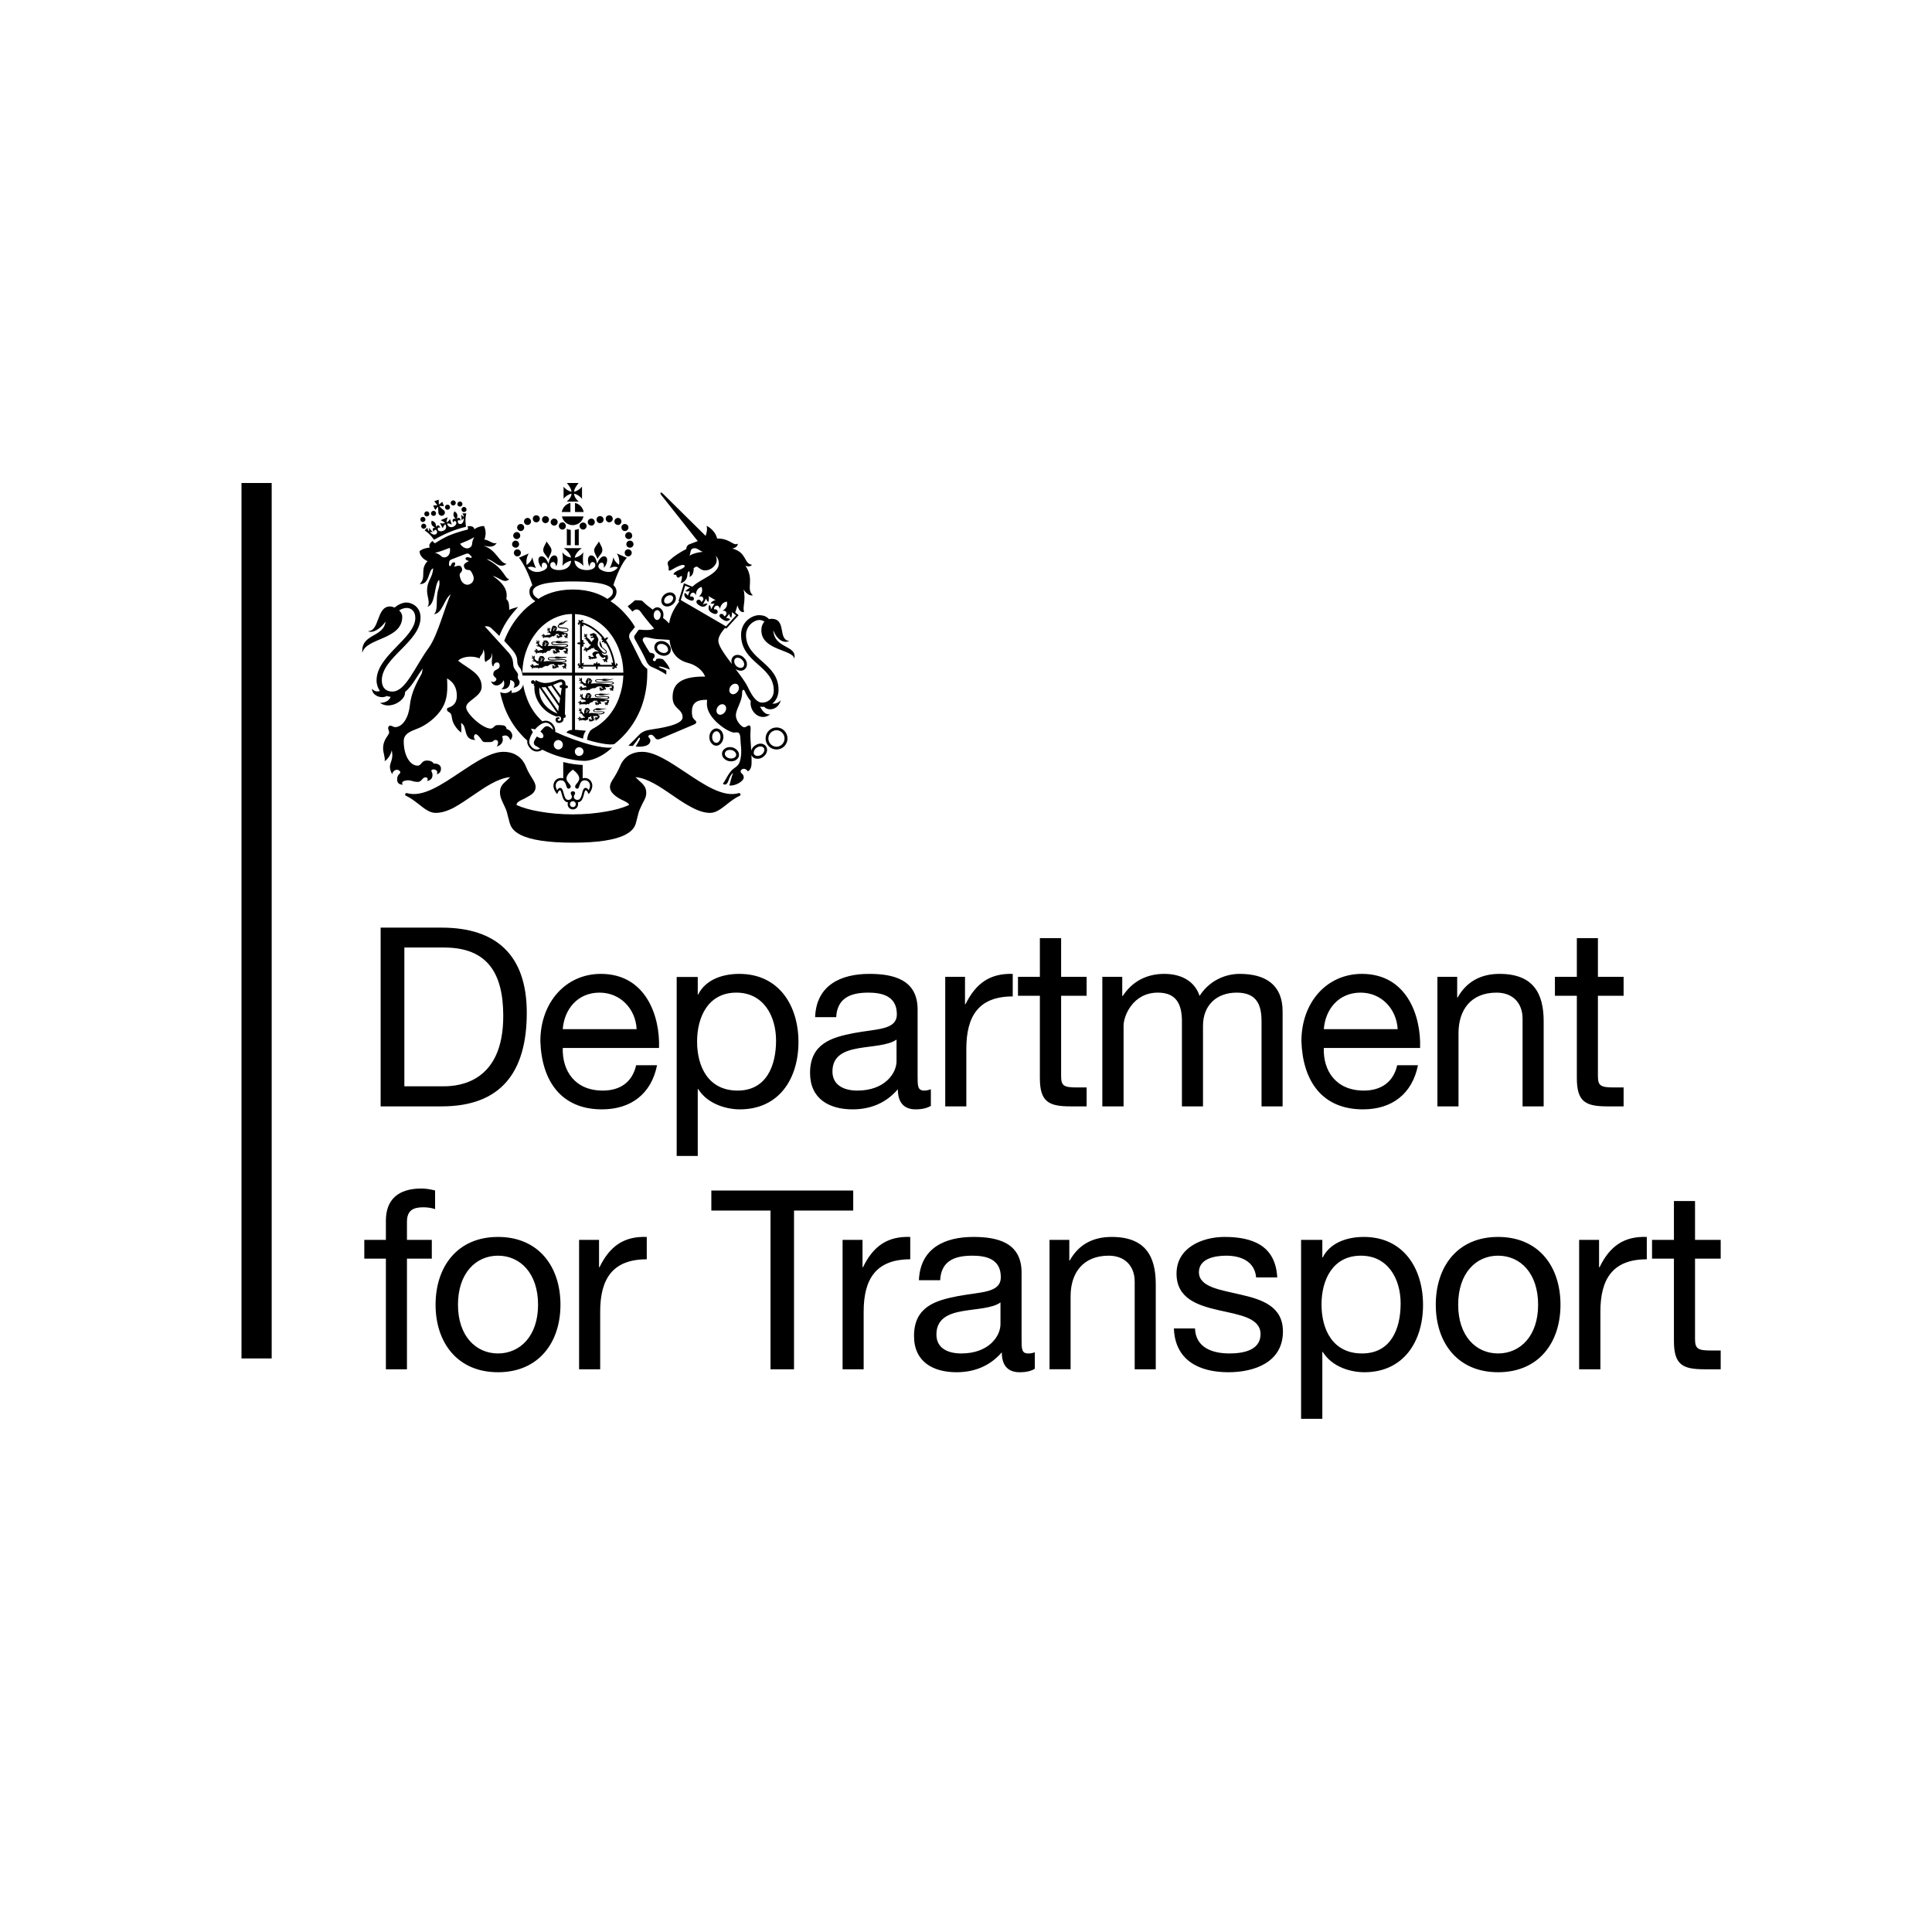 <?xml version="1.0" encoding="UTF-8"?>
<svg width="64px" height="64px" viewBox="0 0 64 64" version="1.1" xmlns="http://www.w3.org/2000/svg" xmlns:xlink="http://www.w3.org/1999/xlink">
    <!-- Generator: Sketch 61.2 (89653) - https://sketch.com -->
    <title>Department for TransportLogo</title>
    <desc>Created with Sketch.</desc>
    <g id="Department-for-Transport" stroke="none" stroke-width="1" fill="none" fill-rule="evenodd">
        <g transform="translate(8, 16)" fill="#000000" fill-rule="nonzero">
            <polygon id="Path" points="0 29 1 29 1 0 0 0"></polygon>
            <path d="M17.616,4.875 C17.735,5.202 17.968,5.317 18.146,5.235 C17.751,5.186 18.07,4.499 17.556,4.499 C17.529,4.499 17.502,4.504 17.475,4.51 C17.388,4.417 17.291,4.379 17.139,4.379 C16.923,4.379 16.549,4.586 16.549,5.028 C16.549,5.966 17.632,6.048 17.632,6.876 C17.632,7.122 17.453,7.275 17.248,7.275 C17.063,7.275 16.917,7.067 16.766,6.746 C16.69,6.593 16.533,6.38 16.365,6.162 C16.419,6.195 16.473,6.217 16.527,6.217 C16.584,6.222 16.639,6.202 16.679,6.162 C16.717,6.13 16.739,6.075 16.744,6.015 L16.744,6.004 C16.744,5.933 16.712,5.857 16.652,5.797 C16.598,5.731 16.517,5.698 16.441,5.693 C16.381,5.693 16.327,5.709 16.289,5.748 C16.251,5.786 16.229,5.84 16.229,5.895 L16.229,5.906 C16.229,5.939 16.235,5.971 16.246,5.999 C16.013,5.693 15.796,5.393 15.796,5.23 C15.796,5.083 15.894,4.952 16.018,4.799 C16.024,4.805 16.062,4.826 16.062,4.826 L16.094,4.788 C16.137,4.739 16.23,4.641 16.414,4.439 L16.425,4.428 L16.468,4.379 L16.354,4.286 C16.381,4.215 16.408,4.139 16.43,4.052 C16.468,4.204 16.544,4.302 16.652,4.27 C16.582,4.112 16.723,3.905 16.63,3.523 C16.717,3.67 16.847,3.746 16.939,3.719 C16.695,3.506 17.009,3.207 16.695,2.743 C16.798,2.781 16.869,2.759 16.912,2.71 C16.625,2.667 16.755,2.301 16.257,2.171 C16.381,2.149 16.452,2.072 16.436,2.007 C16.3,2.105 16.186,1.832 15.753,1.838 C15.726,1.674 15.575,1.5 15.407,1.418 C15.439,1.543 15.407,1.658 15.374,1.751 L13.961,0.355 C13.918,0.316 13.896,0.306 13.885,0.322 C13.874,0.338 13.874,0.36 13.901,0.393 L15.114,1.925 C15.022,1.958 14.936,1.991 14.838,2.029 C14.778,2.051 14.735,2.111 14.735,2.187 C14.508,2.301 14.313,2.438 14.215,2.53 C14.14,2.596 14.08,2.612 14.145,2.77 C14.172,2.825 14.091,2.972 14.269,2.863 C14.383,2.798 14.643,2.65 14.681,2.743 C14.703,2.792 14.573,2.852 14.486,2.885 C14.399,2.918 14.302,2.989 14.313,3.021 C14.329,3.059 14.399,3.021 14.405,3.059 C14.41,3.098 14.437,3.136 14.47,3.136 C14.508,3.136 14.551,3.059 14.584,3.087 C14.611,3.109 14.567,3.278 14.54,3.316 C14.676,3.3 14.762,3.169 14.768,3.065 C14.773,2.961 14.8,2.94 14.822,2.923 C14.844,2.912 14.865,3.032 14.838,3.109 C14.914,3.092 14.984,3 14.979,2.82 C15.011,2.792 15.049,2.771 15.076,2.771 C15.125,2.771 15.217,2.896 15.347,2.896 C15.585,2.896 15.721,2.7 15.737,2.607 C15.748,2.536 15.743,2.46 15.699,2.405 C15.786,2.476 15.813,2.585 15.813,2.667 C15.813,3.011 15.212,3.174 14.968,3.409 C14.957,3.414 14.946,3.425 14.936,3.436 L14.654,3.321 L14.638,3.387 C14.638,3.392 14.632,3.403 14.622,3.441 C14.589,3.54 14.53,3.741 14.492,3.861 L14.476,3.905 L14.503,3.921 C14.335,4.145 14.199,4.396 14.167,4.652 C14.102,4.581 14.037,4.526 13.961,4.466 C13.972,4.439 13.977,4.412 13.977,4.385 C13.983,4.308 13.961,4.237 13.912,4.183 C13.88,4.145 13.831,4.123 13.782,4.117 C13.734,4.117 13.685,4.134 13.647,4.172 C13.636,4.178 13.631,4.188 13.62,4.194 C13.609,4.188 13.604,4.178 13.593,4.172 C13.495,4.101 13.382,4.014 13.311,3.938 C13.284,3.905 13.252,3.889 13.192,3.889 C13.165,3.889 13.106,3.883 13.062,3.883 C13.025,3.883 12.997,3.915 12.949,3.959 C12.927,3.981 12.862,4.03 12.792,4.085 C12.824,4.123 12.857,4.156 12.895,4.194 C12.911,4.215 12.927,4.237 12.949,4.259 C12.965,4.243 12.981,4.232 12.998,4.221 C13.025,4.194 13.063,4.188 13.1,4.188 C13.138,4.188 13.187,4.216 13.225,4.27 C13.246,4.308 13.479,4.614 13.669,4.821 C13.647,4.832 13.626,4.837 13.604,4.848 C13.528,4.881 13.344,4.87 13.263,4.864 C13.181,4.859 13.165,4.837 13.111,4.925 C13.09,4.957 13.062,5.001 13.035,5.034 C13.008,5.066 12.987,5.104 13.046,5.202 C13.128,5.344 13.333,5.715 13.404,5.884 C13.474,6.053 13.555,6.08 13.685,6.135 C13.815,6.19 14.043,6.32 14.07,6.348 L14.075,6.222 C14.038,6.179 13.913,6.135 13.864,6.119 C13.815,6.097 13.804,6.08 13.864,6.08 C13.918,6.08 14.075,6.135 14.189,6.179 C14.157,6.053 14.037,5.917 13.962,5.84 C13.87,5.808 13.772,5.808 13.734,5.84 C13.74,5.868 13.718,5.901 13.68,5.901 C13.642,5.901 13.615,5.868 13.631,5.835 C13.642,5.797 13.696,5.786 13.685,5.71 C13.674,5.639 13.583,5.628 13.528,5.622 C13.451,5.506 13.379,5.385 13.312,5.262 C13.269,5.192 13.296,5.153 13.323,5.126 C13.393,5.072 13.534,5.159 13.821,5.175 C13.924,5.181 14.048,5.191 14.178,5.197 C14.216,5.53 14.352,5.851 14.812,5.966 C15.039,6.026 15.278,6.195 15.359,6.413 C14.428,6.397 14.281,6.756 14.281,7.1 C14.281,7.493 14.612,7.471 14.612,7.765 C14.612,8.022 13.832,8.125 13.594,8.163 C13.393,8.191 13.28,8.234 13.182,8.332 C13.09,8.431 12.993,8.523 12.819,8.698 C12.819,8.698 12.89,8.714 12.965,8.709 L13.095,8.54 C13.133,8.48 13.166,8.431 13.187,8.436 C13.214,8.442 13.199,8.485 13.166,8.545 L13.058,8.731 C13.518,8.763 13.545,8.589 13.545,8.524 C13.545,8.453 13.431,8.404 13.496,8.36 C13.567,8.316 13.621,8.344 13.675,8.409 C13.724,8.469 13.745,8.524 13.87,8.475 C13.87,8.475 14.866,8.055 14.991,8 C15.104,7.946 15.072,7.897 15.007,7.842 C14.931,7.777 14.92,7.678 14.92,7.575 C14.92,7.269 15.099,7.177 15.424,7.182 C15.418,7.231 15.418,7.28 15.418,7.329 C15.418,7.804 16.128,8.267 16.322,8.267 C16.409,8.267 16.523,8.202 16.528,8.485 C16.534,8.698 16.577,8.845 16.539,9.091 C16.501,9.331 16.431,9.369 16.29,9.472 C16.144,9.576 16.009,9.898 15.944,9.963 C16.009,10.007 16.079,10.012 16.133,9.854 C16.176,9.723 16.231,9.636 16.285,9.603 C16.225,9.745 16.187,9.952 16.16,10.018 C16.344,10.05 16.637,9.882 16.637,9.756 C16.637,9.625 16.534,9.636 16.534,9.549 C16.534,9.511 16.583,9.467 16.637,9.467 C16.707,9.467 16.767,9.527 16.772,9.554 C16.848,9.511 16.902,9.429 16.897,9.238 C16.897,9.167 16.897,9.091 16.891,9.009 C16.897,9.02 16.902,9.031 16.907,9.042 C16.94,9.096 16.999,9.129 17.07,9.134 C17.141,9.141 17.212,9.122 17.27,9.08 C17.341,9.031 17.395,8.96 17.406,8.889 C17.411,8.873 17.411,8.856 17.411,8.84 C17.411,8.802 17.4,8.763 17.379,8.731 C17.352,8.682 17.303,8.654 17.243,8.638 C17.173,8.622 17.086,8.644 17.016,8.693 C16.951,8.731 16.904,8.794 16.886,8.867 C16.87,8.605 16.848,8.365 16.859,8.267 C16.87,8.12 16.875,8.055 16.827,8.033 C16.778,8.011 16.724,8.093 16.653,8.093 C16.583,8.093 16.377,7.902 16.377,7.695 C16.377,7.488 16.594,7.226 16.583,6.942 C16.583,6.855 16.637,6.811 16.67,6.893 C16.713,6.986 16.772,7.117 16.87,7.22 C16.81,7.575 17.195,7.918 17.514,7.662 C17.357,7.689 17.249,7.548 17.178,7.406 C17.205,7.411 17.233,7.417 17.265,7.417 C17.281,7.417 17.297,7.411 17.314,7.411 C17.422,7.553 17.774,7.542 17.866,7.193 C17.807,7.27 17.682,7.324 17.585,7.308 C17.72,7.204 17.79,7.035 17.79,6.85 C17.79,5.955 16.713,5.852 16.713,5.039 C16.713,4.734 16.973,4.538 17.157,4.538 C17.227,4.538 17.281,4.565 17.325,4.592 C17.254,4.663 17.216,4.772 17.222,4.908 C17.249,5.552 18.294,5.519 18.31,5.824 C18.424,5.361 17.644,5.503 17.617,4.876 M14.839,2.405 C14.894,2.307 14.839,2.16 15.018,2.16 C15.105,2.16 15.181,2.247 15.283,2.28 C15.115,2.296 14.964,2.335 14.839,2.406 M13.886,4.38 C13.881,4.429 13.865,4.478 13.832,4.51 C13.816,4.522 13.789,4.538 13.762,4.538 C13.702,4.532 13.654,4.461 13.654,4.379 L13.654,4.368 C13.659,4.314 13.675,4.27 13.708,4.237 C13.724,4.226 13.751,4.21 13.778,4.21 C13.811,4.216 13.832,4.232 13.843,4.248 C13.876,4.281 13.892,4.33 13.886,4.379 M16.973,8.9 C16.978,8.85 17.016,8.801 17.065,8.769 C17.119,8.731 17.173,8.72 17.227,8.731 C17.249,8.736 17.282,8.747 17.303,8.78 C17.325,8.812 17.319,8.845 17.319,8.867 C17.303,8.921 17.271,8.97 17.222,9.003 C17.13,9.058 17.027,9.052 16.984,8.992 C16.962,8.96 16.967,8.927 16.973,8.899 M16.323,5.9 C16.323,5.879 16.328,5.84 16.355,5.819 C16.382,5.791 16.415,5.786 16.442,5.786 C16.498,5.792 16.551,5.819 16.588,5.862 C16.631,5.906 16.653,5.96 16.653,6.015 C16.647,6.037 16.642,6.069 16.615,6.097 C16.592,6.115 16.563,6.124 16.534,6.124 C16.48,6.124 16.426,6.097 16.382,6.053 C16.344,6.009 16.317,5.949 16.323,5.9 M14.552,3.877 L14.698,3.403 L14.861,3.468 C14.812,3.49 14.753,3.534 14.704,3.583 C14.742,3.599 14.807,3.599 14.85,3.572 L14.785,3.735 C14.769,3.708 14.725,3.648 14.677,3.643 C14.644,3.773 14.731,3.822 14.79,3.855 C14.888,3.904 14.953,3.915 14.98,3.866 C15.012,3.812 14.947,3.73 14.866,3.768 C14.855,3.681 14.904,3.632 14.958,3.632 C15.007,3.632 15.04,3.675 15.056,3.73 C15.045,3.588 15.11,3.479 15.24,3.441 C15.288,3.577 15.251,3.67 15.148,3.768 C15.202,3.746 15.261,3.752 15.283,3.79 C15.316,3.834 15.305,3.899 15.229,3.943 C15.213,3.85 15.11,3.845 15.077,3.905 C15.05,3.959 15.094,4.014 15.186,4.068 C15.294,4.128 15.381,4.095 15.435,3.997 C15.402,3.986 15.337,3.992 15.283,4.03 L15.391,3.823 C15.397,3.855 15.413,3.904 15.462,3.943 C15.478,3.899 15.5,3.817 15.467,3.746 L15.706,3.883 C15.624,3.888 15.565,3.948 15.538,3.986 C15.592,4.008 15.646,3.997 15.673,3.986 L15.549,4.188 C15.554,4.117 15.532,4.063 15.5,4.035 C15.451,4.133 15.462,4.226 15.565,4.292 C15.657,4.346 15.727,4.357 15.765,4.303 C15.798,4.243 15.738,4.161 15.652,4.188 C15.652,4.101 15.7,4.057 15.76,4.063 C15.803,4.063 15.836,4.117 15.847,4.172 C15.879,4.036 15.939,3.954 16.079,3.927 C16.112,4.063 16.047,4.172 15.922,4.237 C15.976,4.221 16.031,4.232 16.052,4.27 C16.079,4.319 16.068,4.385 15.987,4.417 C15.976,4.33 15.874,4.308 15.841,4.368 C15.814,4.412 15.852,4.466 15.949,4.526 C16.009,4.564 16.09,4.614 16.188,4.515 C16.155,4.483 16.079,4.472 16.052,4.472 L16.16,4.33 C16.155,4.385 16.193,4.444 16.225,4.466 C16.242,4.395 16.252,4.325 16.247,4.275 L16.382,4.384 C16.382,4.384 16.16,4.624 16.052,4.75 L14.552,3.877 Z M16.014,7.585 C15.954,7.673 15.852,7.7 15.787,7.656 C15.722,7.607 15.716,7.503 15.776,7.416 C15.835,7.334 15.933,7.302 15.998,7.351 C16.068,7.394 16.074,7.503 16.014,7.585 M16.436,6.909 C16.377,6.991 16.279,7.024 16.214,6.975 C16.144,6.931 16.144,6.822 16.198,6.74 C16.258,6.653 16.36,6.626 16.425,6.669 C16.49,6.718 16.496,6.827 16.437,6.909 M13.815,5.251 C13.76,5.268 13.717,5.306 13.696,5.355 C13.636,5.475 13.707,5.622 13.847,5.687 C13.923,5.726 14.01,5.737 14.08,5.709 C14.14,5.687 14.183,5.655 14.204,5.606 C14.226,5.557 14.226,5.497 14.21,5.442 C14.181,5.365 14.122,5.302 14.048,5.268 C13.976,5.23 13.891,5.224 13.815,5.251 M13.891,5.606 C13.793,5.562 13.744,5.469 13.777,5.398 C13.791,5.37 13.817,5.348 13.847,5.338 C13.896,5.322 13.956,5.327 14.01,5.355 C14.064,5.377 14.107,5.426 14.123,5.475 C14.129,5.496 14.135,5.529 14.123,5.562 C14.102,5.595 14.075,5.611 14.053,5.622 C14.004,5.638 13.945,5.633 13.891,5.606 M15.585,8.196 C15.531,8.245 15.499,8.327 15.499,8.414 L15.499,8.42 C15.499,8.501 15.526,8.583 15.58,8.632 C15.618,8.676 15.672,8.703 15.726,8.703 C15.78,8.703 15.829,8.681 15.872,8.638 C15.926,8.588 15.959,8.507 15.964,8.42 C15.965,8.35 15.944,8.281 15.905,8.223 C15.861,8.163 15.802,8.136 15.737,8.13 C15.683,8.13 15.629,8.152 15.585,8.196 M15.726,8.605 C15.688,8.605 15.661,8.589 15.645,8.567 C15.607,8.534 15.591,8.474 15.591,8.414 C15.591,8.354 15.612,8.3 15.65,8.262 C15.666,8.245 15.699,8.223 15.737,8.223 C15.813,8.229 15.872,8.316 15.867,8.42 C15.867,8.48 15.845,8.54 15.807,8.572 C15.791,8.589 15.764,8.611 15.726,8.605 M14.02,3.686 C13.907,3.774 13.874,3.921 13.944,4.019 C14.015,4.112 14.167,4.117 14.28,4.024 C14.34,3.981 14.383,3.91 14.389,3.845 C14.394,3.79 14.383,3.736 14.351,3.697 C14.324,3.659 14.275,3.632 14.226,3.626 C14.156,3.615 14.08,3.643 14.02,3.687 M13.999,3.899 C13.999,3.856 14.026,3.801 14.074,3.763 C14.118,3.73 14.167,3.714 14.21,3.719 C14.232,3.719 14.259,3.73 14.28,3.757 C14.302,3.779 14.302,3.812 14.297,3.834 C14.291,3.877 14.264,3.921 14.221,3.954 C14.15,4.008 14.058,4.014 14.015,3.959 C14.004,3.941 13.998,3.92 13.999,3.899 M16.013,8.801 C15.964,8.834 15.932,8.878 15.921,8.932 C15.91,8.997 15.926,9.063 15.975,9.117 C16.024,9.166 16.083,9.205 16.159,9.215 C16.23,9.227 16.306,9.215 16.36,9.188 C16.425,9.15 16.468,9.101 16.479,9.036 C16.5,8.91 16.392,8.785 16.24,8.752 C16.159,8.741 16.073,8.752 16.013,8.801 M16.175,9.123 C16.073,9.107 15.997,9.025 16.013,8.954 C16.019,8.916 16.045,8.888 16.062,8.872 C16.105,8.845 16.165,8.834 16.224,8.845 C16.316,8.861 16.387,8.932 16.387,9.003 L16.387,9.019 C16.37,9.096 16.278,9.139 16.175,9.123 M17.361,8.463 C17.361,8.665 17.524,8.828 17.724,8.828 C17.925,8.828 18.087,8.665 18.087,8.463 C18.087,8.261 17.925,8.098 17.724,8.098 C17.524,8.098 17.361,8.261 17.361,8.463 M17.453,8.463 C17.453,8.316 17.572,8.19 17.724,8.19 C17.87,8.19 17.989,8.316 17.989,8.463 C17.989,8.61 17.87,8.736 17.724,8.736 C17.572,8.736 17.453,8.61 17.453,8.463 M9.158,6.38 C9.19,6.293 9.028,6.189 9.006,6.058 C8.99,5.927 9.006,5.808 8.86,5.633 C8.714,5.464 8.21,4.924 8.059,4.75 C8.096,4.744 8.189,4.728 8.281,4.815 C8.369,4.897 8.456,4.98 8.541,5.066 C8.676,4.728 8.838,4.472 9.077,4.204 C9.104,4.172 9.136,4.139 9.163,4.106 C9.082,4.133 8.947,4.155 8.871,4.204 C8.86,4.057 8.876,3.937 8.773,3.844 C8.811,3.637 8.779,3.386 8.319,3.076 C8.551,3.13 8.692,3.348 8.871,3.185 C8.714,3.179 8.709,2.819 8.124,2.525 C8.346,2.519 8.519,2.885 8.779,2.678 C8.535,2.65 8.454,2.214 8.015,2.078 C8.167,2.094 8.324,2.17 8.454,1.99 C8.302,2.029 8.21,1.887 8.048,1.876 C8.108,1.685 8.096,1.565 8.032,1.423 C7.913,1.429 7.799,1.467 7.712,1.532 C7.701,1.429 7.588,1.423 7.49,1.429 C7.501,1.478 7.523,1.543 7.469,1.549 C7.393,1.565 7.127,1.636 6.927,1.718 C6.727,1.794 6.494,1.941 6.429,1.985 C6.386,2.012 6.353,1.947 6.326,1.92 C6.256,1.98 6.185,2.056 6.239,2.138 C6.126,2.149 6.001,2.176 5.898,2.257 C5.898,2.394 6.007,2.519 6.164,2.59 C5.893,2.863 6.142,3.114 5.904,3.348 C6.239,3.364 6.18,2.89 6.348,2.825 C6.332,3.157 6.147,3.217 6.147,3.572 C6.147,3.763 6.261,3.975 6.159,4.101 C6.44,4.019 6.37,3.392 6.543,3.206 C6.575,3.315 6.554,3.419 6.521,3.523 C6.418,3.817 6.532,4.215 6.375,4.346 C6.662,4.319 6.7,3.855 6.933,3.686 C6.732,4.101 6.521,4.989 6.218,5.437 C5.731,6.102 5.444,6.909 4.994,6.909 C4.794,6.909 4.648,6.789 4.648,6.538 C4.648,5.78 5.931,5.262 5.931,4.455 C5.931,4.101 5.644,3.959 5.46,3.959 C5.341,3.959 5.195,4.024 5.065,4.128 C5.02,4.103 4.97,4.09 4.918,4.09 C4.464,4.09 4.583,4.913 4.187,4.908 C4.345,4.995 4.615,4.82 4.772,4.591 C4.707,5.126 3.944,4.984 4.003,5.627 C4.112,5.126 5.325,5.197 5.325,4.433 C5.325,4.346 5.281,4.275 5.222,4.221 C5.314,4.161 5.4,4.139 5.476,4.139 C5.622,4.139 5.758,4.248 5.758,4.466 C5.758,5.142 4.474,5.709 4.474,6.538 C4.474,6.674 4.518,6.794 4.583,6.887 C4.496,6.925 4.399,6.903 4.323,6.816 C4.317,7.029 4.621,7.165 4.81,7.056 C4.853,7.072 4.897,7.078 4.94,7.083 C4.886,7.241 4.691,7.291 4.588,7.28 C4.902,7.53 5.449,7.203 5.417,6.925 C5.666,6.718 5.823,6.374 6.007,6.145 C5.991,6.2 5.985,6.249 5.974,6.304 C5.79,6.642 5.622,6.942 5.574,7.383 C5.536,7.754 5.346,8.087 5.086,8.087 C5.032,8.087 4.94,8.01 4.891,8.049 C4.816,8.119 4.891,8.19 4.891,8.261 C4.891,8.365 4.691,8.474 4.691,8.796 C4.691,8.943 4.772,9.117 4.74,9.215 C4.821,9.172 4.935,9.035 4.978,8.856 C5.065,9.286 4.794,9.265 4.989,9.646 C5.016,9.521 5.141,9.466 5.217,9.521 C5.292,9.575 5.26,9.608 5.2,9.668 C5.146,9.723 5.092,10.011 5.352,9.99 C5.303,9.962 5.298,9.886 5.428,9.859 C5.607,9.821 5.655,9.902 5.845,9.902 C5.964,9.902 5.996,9.75 6.088,9.75 C6.18,9.75 6.18,9.826 6.148,9.875 C6.3,9.837 6.327,9.755 6.327,9.668 C6.327,9.581 6.256,9.532 6.31,9.499 C6.365,9.466 6.538,9.504 6.468,9.646 C6.56,9.63 6.608,9.564 6.608,9.455 C6.608,9.341 6.484,9.281 6.365,9.297 C6.343,9.232 6.246,9.194 6.148,9.194 C5.942,9.194 5.975,9.363 5.829,9.363 C5.601,9.363 5.374,9.057 5.374,8.55 C5.374,8.277 5.666,8.207 5.872,8.119 C6.078,8.032 6.441,7.808 6.657,7.443 C6.825,7.154 6.83,6.843 6.809,6.473 C7.096,6.636 7.133,6.882 7.133,7.056 C7.133,7.28 7.014,7.372 6.922,7.416 C6.841,7.454 6.819,7.438 6.809,7.481 C6.798,7.541 6.836,7.574 6.874,7.59 C6.976,7.645 6.955,7.749 6.987,7.858 C7.014,7.967 7.112,8.141 7.274,8.267 C7.29,8.196 7.285,8.092 7.274,7.95 C7.502,8.059 7.318,8.512 7.751,8.512 C7.675,8.463 7.697,8.343 7.74,8.326 C7.789,8.31 7.843,8.359 7.929,8.474 C8.01,8.594 7.989,8.583 8.195,8.583 C8.4,8.583 8.308,8.512 8.417,8.512 C8.525,8.512 8.514,8.637 8.455,8.73 C8.639,8.675 8.693,8.534 8.633,8.392 C8.796,8.305 8.877,8.43 8.904,8.517 C9.061,8.359 8.904,8.163 8.78,8.152 C8.785,8.092 8.731,8.032 8.66,8.027 C8.595,8.021 8.531,8.015 8.455,8.021 C8.384,8.027 8.341,8.135 8.254,8.135 C7.984,8.135 7.442,7.639 7.442,7.427 C7.442,7.208 7.956,7.078 7.956,6.75 C7.956,6.314 7.534,6.167 7.177,5.889 C7.301,5.742 7.675,5.709 7.886,5.812 C7.908,5.693 7.989,5.72 8.016,5.513 C8.092,5.698 8.01,5.856 8.092,5.932 C8.151,5.845 8.303,5.856 8.292,5.627 C8.341,5.769 8.233,5.987 8.341,6.085 C8.357,5.965 8.428,5.943 8.471,5.943 C8.514,5.943 8.552,5.976 8.552,6.047 C8.552,6.221 8.341,6.14 8.341,6.336 C8.341,6.418 8.444,6.445 8.444,6.5 C8.444,6.549 8.357,6.636 8.26,6.565 C8.292,6.641 8.357,6.707 8.449,6.707 C8.541,6.707 8.644,6.63 8.682,6.532 C8.731,6.658 8.693,6.794 8.606,6.816 C8.698,6.859 8.92,6.816 8.899,6.527 C9.023,6.549 9.088,6.636 9.012,6.789 C9.115,6.761 9.213,6.712 9.213,6.603 C9.213,6.516 9.121,6.489 9.158,6.38 M6.727,2.464 C6.608,2.476 6.613,2.361 6.408,2.312 C6.554,2.285 6.738,2.208 6.9,2.148 C6.933,2.285 6.879,2.453 6.727,2.464 M7.561,3.353 C7.409,3.419 7.29,3.282 7.263,3.195 C7.231,3.102 7.209,3.026 7.242,2.993 C7.307,2.928 7.328,2.879 7.29,2.797 C7.247,2.704 7.144,2.748 7.041,2.775 C7.09,2.683 7.095,2.623 7.025,2.628 C6.944,2.639 6.944,2.77 6.9,2.754 C6.857,2.737 6.879,2.661 6.879,2.623 C6.884,2.568 6.917,2.546 6.971,2.525 L7.409,2.356 C7.464,2.334 7.507,2.323 7.545,2.361 C7.572,2.394 7.642,2.427 7.621,2.47 C7.599,2.514 7.507,2.421 7.442,2.47 C7.388,2.514 7.436,2.557 7.534,2.585 C7.442,2.639 7.339,2.677 7.372,2.775 C7.399,2.863 7.447,2.879 7.539,2.884 C7.588,2.884 7.626,2.955 7.664,3.043 C7.707,3.124 7.718,3.283 7.561,3.353 M7.582,2.127 C7.468,2.22 7.311,2.132 7.241,2.012 C7.403,1.947 7.588,1.871 7.712,1.794 C7.598,1.974 7.68,2.05 7.582,2.127 M7.317,1.009 C7.349,1.058 7.366,1.085 7.366,1.123 C7.331,1.105 7.302,1.079 7.279,1.047 L7.295,1.243 C7.317,1.205 7.339,1.183 7.366,1.172 C7.36,1.298 7.306,1.352 7.263,1.358 C7.241,1.363 7.218,1.359 7.2,1.347 C7.181,1.334 7.169,1.315 7.165,1.292 C7.154,1.238 7.203,1.205 7.252,1.254 C7.263,1.134 7.171,1.134 7.127,1.189 C7.176,1.074 7.154,0.998 7.057,0.938 C6.992,1.042 7.019,1.112 7.1,1.194 C7.019,1.156 6.954,1.221 7.019,1.309 C7.035,1.232 7.1,1.249 7.116,1.309 C7.128,1.363 7.079,1.429 6.997,1.456 C6.878,1.489 6.835,1.412 6.808,1.347 C6.835,1.331 6.895,1.336 6.965,1.38 L6.905,1.189 C6.878,1.254 6.84,1.282 6.792,1.303 C6.786,1.249 6.83,1.134 6.83,1.134 L6.597,1.232 C6.597,1.232 6.705,1.281 6.743,1.325 C6.694,1.341 6.645,1.352 6.575,1.325 L6.667,1.499 C6.689,1.423 6.727,1.374 6.759,1.369 C6.781,1.434 6.808,1.516 6.699,1.576 C6.618,1.614 6.537,1.603 6.51,1.56 C6.483,1.505 6.516,1.445 6.58,1.489 C6.569,1.38 6.472,1.38 6.445,1.461 C6.445,1.347 6.418,1.282 6.299,1.249 C6.267,1.363 6.305,1.429 6.418,1.478 C6.358,1.467 6.288,1.532 6.375,1.614 C6.375,1.543 6.434,1.532 6.467,1.582 C6.488,1.614 6.488,1.669 6.44,1.696 C6.402,1.723 6.332,1.718 6.239,1.631 C6.266,1.619 6.294,1.625 6.337,1.636 L6.212,1.483 C6.218,1.538 6.218,1.576 6.207,1.598 C6.18,1.571 6.169,1.543 6.158,1.483 L6.066,1.571 C6.153,1.625 6.256,1.707 6.38,1.881 C6.51,1.8 6.749,1.685 6.895,1.625 C7.035,1.565 7.284,1.483 7.436,1.451 C7.404,1.238 7.42,1.107 7.447,1.004 L7.317,1.009 Z M6.348,0.747 L6.418,0.894 L6.499,0.791 C6.505,0.791 6.51,0.791 6.51,0.796 C6.516,0.845 6.521,0.933 6.521,0.976 C6.521,1.036 6.57,1.085 6.63,1.085 C6.689,1.085 6.738,1.036 6.738,0.976 C6.738,0.938 6.711,0.9 6.678,0.883 C6.635,0.851 6.592,0.807 6.559,0.774 C6.565,0.769 6.565,0.763 6.565,0.758 L6.706,0.769 L6.651,0.622 L6.549,0.709 L6.537,0.709 L6.532,0.551 L6.386,0.606 L6.483,0.726 C6.478,0.726 6.478,0.731 6.478,0.737 L6.348,0.747 Z M6.884,0.862 C6.916,0.828 6.916,0.775 6.884,0.742 C6.851,0.709 6.798,0.709 6.765,0.742 C6.732,0.775 6.732,0.828 6.765,0.862 C6.797,0.894 6.851,0.894 6.884,0.862 M7.073,0.72 C7.106,0.687 7.106,0.633 7.073,0.6 C7.04,0.567 6.987,0.567 6.954,0.6 C6.922,0.633 6.922,0.687 6.954,0.72 C6.986,0.752 7.041,0.752 7.073,0.72 M7.295,0.758 C7.328,0.725 7.328,0.671 7.295,0.638 C7.262,0.605 7.209,0.605 7.176,0.638 C7.144,0.671 7.144,0.725 7.176,0.758 C7.208,0.791 7.263,0.791 7.295,0.758 M7.311,0.938 C7.349,0.97 7.398,0.97 7.43,0.938 C7.463,0.905 7.463,0.851 7.43,0.818 C7.397,0.785 7.344,0.785 7.311,0.818 C7.279,0.851 7.279,0.905 7.311,0.938 M6.364,1.091 C6.408,1.089 6.444,1.053 6.445,1.009 C6.445,0.96 6.407,0.921 6.364,0.921 C6.341,0.921 6.318,0.93 6.302,0.947 C6.286,0.963 6.277,0.986 6.277,1.009 C6.277,1.052 6.315,1.091 6.364,1.091 M6.136,1.107 C6.185,1.107 6.223,1.069 6.223,1.025 C6.223,1.002 6.214,0.98 6.198,0.963 C6.182,0.947 6.159,0.938 6.136,0.938 C6.093,0.938 6.055,0.976 6.055,1.025 C6.056,1.07 6.092,1.106 6.136,1.107 M6.093,1.205 C6.093,1.162 6.055,1.123 6.006,1.123 C5.985,1.123 5.964,1.131 5.949,1.147 C5.933,1.162 5.925,1.183 5.925,1.205 C5.925,1.254 5.958,1.292 6.006,1.292 C6.03,1.293 6.052,1.284 6.068,1.267 C6.084,1.251 6.093,1.228 6.093,1.205 M6.12,1.434 C6.121,1.411 6.111,1.389 6.095,1.372 C6.079,1.356 6.057,1.347 6.034,1.347 C5.99,1.347 5.952,1.385 5.952,1.434 C5.954,1.479 5.989,1.515 6.034,1.516 C6.082,1.516 6.12,1.478 6.12,1.434 M11.725,7.503 C11.725,7.509 11.736,7.514 11.746,7.52 C11.881,7.558 12.033,7.459 12.114,7.481 C12.011,7.443 11.941,7.509 11.844,7.487 C11.903,7.487 11.963,7.476 11.968,7.46 C11.92,7.487 11.789,7.438 11.735,7.471 C11.73,7.477 11.73,7.477 11.724,7.482 C11.686,7.493 11.648,7.515 11.648,7.542 C11.648,7.635 11.989,7.564 11.989,7.591 C11.989,7.619 11.924,7.64 11.832,7.64 C11.762,7.64 11.648,7.597 11.497,7.629 C11.508,7.602 11.54,7.564 11.524,7.547 C11.54,7.542 11.545,7.536 11.551,7.526 C11.54,7.514 11.529,7.514 11.524,7.514 C11.529,7.503 11.524,7.498 11.518,7.493 C11.518,7.493 11.513,7.482 11.513,7.476 C11.507,7.476 11.496,7.465 11.48,7.46 C11.469,7.449 11.459,7.449 11.453,7.449 C11.448,7.449 11.437,7.454 11.437,7.454 C11.426,7.454 11.421,7.454 11.415,7.46 C11.41,7.454 11.404,7.449 11.394,7.449 C11.388,7.46 11.388,7.471 11.394,7.487 C11.383,7.487 11.367,7.514 11.356,7.514 L11.367,7.525 C11.356,7.542 11.356,7.563 11.345,7.563 C11.351,7.569 11.351,7.575 11.357,7.58 C11.351,7.607 11.345,7.64 11.351,7.662 C11.329,7.64 11.297,7.591 11.275,7.58 C11.259,7.563 11.259,7.558 11.259,7.536 C11.259,7.52 11.264,7.504 11.264,7.487 C11.264,7.487 11.259,7.476 11.259,7.471 C11.259,7.46 11.243,7.455 11.232,7.455 C11.237,7.46 11.243,7.46 11.243,7.471 C11.237,7.476 11.237,7.482 11.237,7.482 C11.232,7.488 11.232,7.493 11.237,7.498 L11.237,7.509 C11.237,7.515 11.237,7.515 11.232,7.509 C11.232,7.498 11.226,7.482 11.216,7.482 L11.204,7.482 L11.204,7.477 C11.204,7.465 11.193,7.455 11.177,7.471 C11.177,7.471 11.189,7.471 11.189,7.477 C11.189,7.482 11.183,7.488 11.183,7.488 C11.183,7.499 11.194,7.504 11.21,7.504 L11.21,7.51 C11.216,7.51 11.216,7.515 11.216,7.515 L11.21,7.515 C11.188,7.504 11.178,7.515 11.178,7.527 L11.178,7.538 C11.172,7.543 11.166,7.554 11.183,7.565 C11.183,7.559 11.183,7.549 11.189,7.549 L11.194,7.549 L11.2,7.554 C11.2,7.554 11.205,7.554 11.211,7.549 L11.216,7.549 C11.222,7.549 11.222,7.554 11.222,7.554 C11.227,7.554 11.227,7.554 11.222,7.56 C11.211,7.571 11.211,7.587 11.233,7.587 L11.233,7.593 C11.233,7.62 11.195,7.614 11.201,7.587 C11.179,7.62 11.217,7.647 11.238,7.631 C11.244,7.625 11.244,7.631 11.244,7.631 C11.244,7.636 11.25,7.642 11.255,7.642 C11.255,7.636 11.255,7.636 11.261,7.636 C11.261,7.642 11.266,7.652 11.277,7.658 C11.271,7.652 11.277,7.642 11.277,7.642 C11.282,7.642 11.277,7.685 11.32,7.712 C11.326,7.734 11.342,7.745 11.363,7.745 C11.374,7.761 11.385,7.778 11.38,7.778 C11.374,7.778 11.325,7.772 11.315,7.778 C11.303,7.783 11.288,7.794 11.271,7.794 L11.266,7.8 C11.266,7.794 11.271,7.794 11.271,7.794 C11.255,7.794 11.244,7.794 11.239,7.789 C11.233,7.777 11.233,7.772 11.228,7.761 C11.222,7.756 11.217,7.75 11.212,7.75 L11.2,7.75 C11.195,7.745 11.179,7.739 11.168,7.745 C11.179,7.75 11.184,7.75 11.19,7.761 L11.184,7.767 C11.179,7.778 11.184,7.783 11.211,7.794 C11.211,7.794 11.217,7.799 11.211,7.799 L11.195,7.799 C11.184,7.788 11.184,7.778 11.168,7.783 L11.162,7.789 L11.157,7.789 C11.146,7.783 11.124,7.8 11.135,7.816 C11.135,7.81 11.141,7.804 11.151,7.804 L11.151,7.81 C11.157,7.827 11.163,7.837 11.189,7.816 C11.195,7.816 11.195,7.821 11.195,7.821 C11.184,7.833 11.168,7.843 11.184,7.854 C11.184,7.854 11.184,7.86 11.189,7.86 L11.189,7.865 C11.184,7.881 11.205,7.892 11.211,7.892 C11.211,7.887 11.2,7.881 11.205,7.865 C11.205,7.871 11.211,7.871 11.211,7.871 C11.227,7.865 11.222,7.844 11.227,7.838 C11.233,7.838 11.233,7.838 11.233,7.844 C11.233,7.849 11.238,7.866 11.254,7.866 C11.27,7.866 11.276,7.849 11.276,7.838 C11.281,7.844 11.287,7.849 11.287,7.855 C11.287,7.855 11.298,7.849 11.298,7.843 C11.304,7.855 11.304,7.865 11.293,7.871 C11.298,7.871 11.314,7.865 11.32,7.843 C11.325,7.849 11.325,7.849 11.325,7.855 L11.363,7.855 L11.363,7.871 C11.363,7.871 11.368,7.865 11.374,7.865 C11.38,7.865 11.374,7.882 11.385,7.893 C11.385,7.849 11.412,7.865 11.439,7.844 L11.439,7.849 C11.439,7.855 11.434,7.86 11.428,7.86 C11.439,7.86 11.472,7.849 11.472,7.833 C11.472,7.828 11.488,7.806 11.493,7.757 L11.504,7.757 C11.542,7.757 11.558,7.73 11.596,7.724 C11.585,7.735 11.585,7.762 11.585,7.779 C11.585,7.8 11.612,7.822 11.617,7.828 L11.617,7.833 C11.607,7.833 11.591,7.833 11.591,7.839 C11.558,7.855 11.558,7.795 11.526,7.806 L11.52,7.812 C11.509,7.812 11.488,7.828 11.493,7.839 C11.499,7.834 11.504,7.828 11.515,7.828 L11.515,7.834 C11.515,7.839 11.515,7.845 11.526,7.845 C11.531,7.845 11.531,7.839 11.537,7.839 L11.542,7.845 C11.542,7.856 11.504,7.839 11.51,7.872 C11.51,7.872 11.515,7.878 11.515,7.883 C11.515,7.894 11.521,7.899 11.537,7.894 C11.537,7.894 11.526,7.889 11.531,7.883 L11.537,7.883 C11.537,7.883 11.543,7.883 11.543,7.878 C11.548,7.878 11.548,7.878 11.548,7.883 L11.548,7.9 C11.548,7.911 11.564,7.922 11.581,7.911 C11.575,7.911 11.564,7.911 11.564,7.905 C11.57,7.9 11.576,7.9 11.576,7.9 L11.576,7.889 C11.576,7.883 11.581,7.883 11.581,7.883 L11.587,7.883 C11.592,7.883 11.592,7.883 11.592,7.889 C11.598,7.894 11.608,7.9 11.619,7.894 C11.641,7.889 11.625,7.873 11.641,7.867 L11.652,7.867 C11.668,7.873 11.679,7.873 11.684,7.867 C11.69,7.856 11.69,7.829 11.668,7.818 C11.663,7.813 11.684,7.747 11.636,7.715 C11.657,7.72 11.733,7.731 11.749,7.715 C11.771,7.72 11.798,7.736 11.798,7.736 C11.804,7.742 11.804,7.747 11.798,7.752 C11.776,7.764 11.782,7.774 11.766,7.774 C11.76,7.769 11.754,7.758 11.749,7.758 C11.738,7.752 11.733,7.752 11.733,7.758 C11.721,7.753 11.707,7.758 11.701,7.769 C11.706,7.769 11.712,7.764 11.722,7.769 L11.722,7.775 C11.722,7.775 11.722,7.78 11.728,7.786 L11.728,7.792 C11.712,7.786 11.69,7.786 11.695,7.797 C11.695,7.803 11.701,7.803 11.701,7.808 C11.69,7.814 11.69,7.83 11.695,7.835 C11.695,7.83 11.695,7.824 11.706,7.819 C11.712,7.825 11.712,7.83 11.712,7.83 C11.723,7.836 11.734,7.814 11.744,7.819 L11.744,7.825 C11.733,7.83 11.723,7.836 11.728,7.846 C11.728,7.846 11.728,7.852 11.734,7.852 C11.728,7.863 11.728,7.874 11.745,7.879 C11.745,7.874 11.739,7.868 11.745,7.863 L11.756,7.863 C11.778,7.852 11.767,7.836 11.772,7.83 C11.783,7.819 11.794,7.841 11.81,7.825 C11.81,7.825 11.816,7.814 11.81,7.808 L11.816,7.808 C11.816,7.814 11.821,7.82 11.832,7.814 C11.816,7.803 11.832,7.798 11.837,7.787 L11.843,7.787 C11.848,7.787 11.859,7.787 11.865,7.776 C11.853,7.776 11.832,7.759 11.848,7.754 C11.87,7.743 11.875,7.732 11.865,7.721 C11.848,7.694 11.81,7.694 11.805,7.667 L11.843,7.667 C11.956,7.667 12.032,7.634 12.027,7.601 C12.027,7.519 11.68,7.607 11.68,7.547 C11.68,7.53 11.702,7.519 11.729,7.508 M11.475,7.52 C11.48,7.525 11.502,7.531 11.512,7.536 C11.496,7.542 11.501,7.547 11.491,7.547 C11.48,7.547 11.475,7.531 11.475,7.52 M11.453,7.509 C11.447,7.514 11.437,7.525 11.426,7.514 C11.42,7.509 11.431,7.503 11.42,7.487 C11.426,7.498 11.447,7.509 11.453,7.509 M11.415,7.585 C11.42,7.58 11.42,7.574 11.426,7.574 C11.432,7.574 11.437,7.574 11.437,7.569 C11.443,7.557 11.437,7.557 11.426,7.552 C11.437,7.552 11.437,7.547 11.437,7.541 C11.432,7.541 11.421,7.547 11.421,7.541 C11.421,7.541 11.426,7.535 11.426,7.53 L11.438,7.53 L11.47,7.546 C11.47,7.552 11.476,7.552 11.476,7.557 C11.476,7.557 11.476,7.569 11.47,7.569 C11.47,7.569 11.47,7.557 11.464,7.557 C11.459,7.557 11.459,7.563 11.464,7.569 C11.453,7.569 11.448,7.563 11.443,7.569 C11.443,7.574 11.443,7.58 11.448,7.585 C11.448,7.585 11.448,7.59 11.443,7.601 C11.443,7.607 11.432,7.617 11.421,7.612 C11.41,7.607 11.41,7.591 11.416,7.585 M11.833,7.018 C11.833,7.024 11.844,7.029 11.854,7.034 C11.99,7.073 12.141,6.974 12.223,6.996 C12.12,6.958 12.055,7.023 11.952,7.002 C12.012,7.002 12.071,6.991 12.077,6.975 C12.028,7.002 11.898,6.953 11.844,6.986 C11.844,6.991 11.838,6.991 11.838,6.991 C11.762,6.991 11.703,6.991 11.703,7.041 C11.703,7.144 11.979,7.084 12.071,7.084 C12.152,7.084 12.147,7.095 12.147,7.111 C12.147,7.133 12.044,7.139 11.995,7.139 C11.919,7.139 11.692,7.1 11.557,7.127 C11.568,7.106 11.594,7.078 11.578,7.062 C11.589,7.056 11.6,7.046 11.6,7.035 C11.593,7.028 11.583,7.024 11.573,7.023 C11.578,7.018 11.573,7.007 11.567,7.002 L11.562,6.985 C11.556,6.98 11.546,6.974 11.529,6.964 C11.513,6.958 11.502,6.958 11.497,6.958 C11.497,6.952 11.481,6.958 11.481,6.958 C11.475,6.958 11.465,6.958 11.465,6.969 C11.453,6.958 11.448,6.958 11.437,6.958 C11.432,6.969 11.432,6.974 11.437,6.991 C11.421,6.996 11.41,7.023 11.4,7.023 C11.4,7.029 11.405,7.035 11.411,7.035 C11.399,7.056 11.394,7.078 11.384,7.078 C11.389,7.084 11.389,7.089 11.395,7.089 C11.389,7.1 11.389,7.116 11.389,7.127 L11.373,7.127 C11.351,7.122 11.346,7.127 11.319,7.106 C11.297,7.094 11.297,7.084 11.297,7.067 C11.297,7.046 11.303,7.029 11.303,7.013 C11.303,7.013 11.303,7.002 11.297,6.997 C11.292,6.985 11.281,6.975 11.27,6.98 C11.276,6.98 11.281,6.986 11.281,6.997 C11.276,7.002 11.276,7.008 11.276,7.008 C11.27,7.013 11.264,7.019 11.276,7.024 L11.276,7.041 L11.27,7.041 C11.265,7.024 11.259,7.008 11.249,7.008 L11.243,7.008 L11.243,7.003 C11.243,6.986 11.227,6.981 11.211,6.991 C11.216,6.997 11.222,6.997 11.222,6.997 L11.222,7.013 C11.222,7.03 11.227,7.035 11.243,7.035 L11.249,7.035 L11.249,7.041 C11.249,7.046 11.249,7.046 11.249,7.041 C11.222,7.035 11.216,7.046 11.216,7.052 C11.216,7.057 11.211,7.063 11.216,7.063 C11.205,7.068 11.205,7.085 11.222,7.09 C11.222,7.09 11.216,7.079 11.222,7.079 C11.227,7.079 11.227,7.079 11.227,7.073 C11.227,7.079 11.233,7.079 11.233,7.085 C11.238,7.085 11.238,7.085 11.249,7.079 C11.249,7.073 11.249,7.073 11.255,7.079 C11.255,7.079 11.26,7.079 11.26,7.085 C11.266,7.085 11.26,7.085 11.26,7.085 C11.244,7.101 11.249,7.117 11.271,7.123 L11.271,7.128 C11.271,7.155 11.233,7.15 11.233,7.123 C11.212,7.155 11.25,7.177 11.277,7.161 L11.282,7.161 C11.282,7.166 11.288,7.172 11.293,7.172 C11.293,7.172 11.293,7.166 11.299,7.166 L11.299,7.172 C11.304,7.178 11.304,7.188 11.315,7.188 C11.315,7.183 11.315,7.177 11.321,7.177 C11.326,7.177 11.321,7.166 11.359,7.183 C11.364,7.194 11.364,7.194 11.375,7.199 L11.396,7.194 C11.396,7.215 11.402,7.243 11.396,7.243 C11.391,7.243 11.348,7.243 11.337,7.248 C11.315,7.26 11.272,7.276 11.256,7.254 C11.25,7.248 11.25,7.243 11.244,7.232 C11.244,7.227 11.233,7.221 11.228,7.221 L11.217,7.221 C11.212,7.21 11.195,7.21 11.185,7.215 C11.19,7.215 11.201,7.215 11.206,7.227 C11.201,7.232 11.201,7.238 11.201,7.238 C11.195,7.243 11.195,7.254 11.228,7.265 C11.228,7.265 11.233,7.27 11.228,7.27 C11.222,7.27 11.217,7.27 11.212,7.265 C11.2,7.259 11.2,7.243 11.185,7.254 C11.185,7.254 11.179,7.254 11.173,7.259 L11.173,7.254 C11.157,7.254 11.141,7.27 11.146,7.286 C11.152,7.281 11.152,7.275 11.163,7.275 L11.168,7.281 C11.168,7.297 11.174,7.313 11.206,7.286 C11.212,7.286 11.212,7.292 11.212,7.292 C11.2,7.303 11.185,7.319 11.2,7.33 L11.206,7.336 C11.2,7.357 11.222,7.368 11.228,7.368 C11.228,7.363 11.217,7.352 11.222,7.341 L11.228,7.341 C11.244,7.336 11.239,7.319 11.249,7.314 C11.255,7.319 11.255,7.341 11.271,7.336 C11.293,7.336 11.298,7.319 11.298,7.314 L11.298,7.308 C11.304,7.314 11.309,7.32 11.309,7.33 C11.309,7.33 11.32,7.325 11.32,7.319 C11.326,7.325 11.326,7.335 11.315,7.346 C11.32,7.346 11.342,7.335 11.342,7.319 C11.347,7.319 11.347,7.325 11.347,7.325 L11.353,7.325 C11.358,7.33 11.369,7.33 11.385,7.325 L11.391,7.325 L11.391,7.346 C11.391,7.341 11.396,7.335 11.402,7.335 C11.402,7.335 11.402,7.357 11.407,7.362 C11.413,7.319 11.451,7.33 11.483,7.313 C11.483,7.308 11.483,7.308 11.483,7.313 C11.483,7.319 11.478,7.325 11.472,7.33 C11.499,7.346 11.532,7.302 11.542,7.281 L11.554,7.269 C11.554,7.275 11.554,7.281 11.548,7.286 C11.575,7.286 11.57,7.264 11.586,7.264 C11.672,7.269 11.608,7.187 11.748,7.215 C11.764,7.215 11.781,7.203 11.786,7.198 C11.775,7.215 11.775,7.258 11.797,7.258 C11.808,7.264 11.824,7.27 11.83,7.275 C11.835,7.275 11.83,7.275 11.83,7.275 C11.819,7.28 11.808,7.28 11.803,7.286 C11.77,7.308 11.77,7.237 11.738,7.253 C11.738,7.253 11.732,7.253 11.726,7.259 C11.715,7.259 11.694,7.275 11.699,7.286 C11.705,7.281 11.711,7.275 11.721,7.275 L11.721,7.281 C11.721,7.286 11.721,7.292 11.732,7.292 C11.738,7.292 11.743,7.286 11.743,7.286 C11.749,7.286 11.749,7.292 11.749,7.292 C11.749,7.308 11.711,7.286 11.717,7.319 L11.722,7.33 C11.722,7.341 11.733,7.352 11.749,7.346 C11.743,7.346 11.738,7.341 11.738,7.335 L11.749,7.335 L11.749,7.33 L11.76,7.33 C11.76,7.335 11.754,7.335 11.754,7.335 C11.754,7.341 11.754,7.346 11.76,7.346 C11.754,7.363 11.776,7.374 11.792,7.363 C11.787,7.363 11.776,7.363 11.776,7.351 C11.782,7.351 11.782,7.351 11.787,7.346 L11.787,7.335 L11.799,7.335 C11.804,7.329 11.804,7.335 11.81,7.335 C11.81,7.346 11.821,7.351 11.831,7.346 C11.853,7.335 11.837,7.319 11.853,7.313 L11.869,7.313 C11.885,7.319 11.912,7.319 11.912,7.313 C11.918,7.302 11.918,7.27 11.896,7.259 C11.885,7.253 11.902,7.242 11.891,7.226 C11.907,7.232 11.928,7.242 11.956,7.242 C11.999,7.242 12.021,7.231 12.048,7.221 C12.075,7.204 12.102,7.215 12.107,7.215 C12.113,7.215 12.118,7.221 12.113,7.226 C12.102,7.253 12.107,7.253 12.102,7.264 C12.09,7.276 12.075,7.27 12.058,7.264 C12.053,7.265 12.047,7.267 12.042,7.27 C12.031,7.276 12.015,7.286 12.015,7.303 C12.015,7.297 12.026,7.286 12.037,7.286 L12.037,7.298 C12.031,7.314 12.048,7.319 12.064,7.303 C12.064,7.303 12.069,7.303 12.069,7.309 C12.053,7.314 12.032,7.33 12.048,7.336 C12.048,7.336 12.048,7.342 12.053,7.342 C12.048,7.353 12.053,7.363 12.064,7.363 C12.064,7.358 12.064,7.358 12.07,7.347 L12.081,7.347 C12.092,7.347 12.092,7.325 12.103,7.32 C12.103,7.314 12.108,7.314 12.103,7.32 C12.097,7.331 12.091,7.347 12.103,7.347 C12.103,7.347 12.108,7.347 12.108,7.353 C12.114,7.364 12.119,7.369 12.135,7.358 C12.135,7.358 12.124,7.353 12.124,7.347 C12.13,7.347 12.135,7.336 12.135,7.336 C12.151,7.314 12.13,7.314 12.13,7.303 C12.135,7.287 12.157,7.298 12.162,7.27 C12.168,7.265 12.168,7.259 12.157,7.254 C12.162,7.254 12.173,7.254 12.178,7.243 C12.157,7.249 12.167,7.232 12.167,7.221 C12.167,7.216 12.167,7.216 12.173,7.216 C12.178,7.21 12.184,7.204 12.184,7.188 C12.178,7.2 12.157,7.205 12.157,7.188 C12.157,7.188 12.157,7.177 12.141,7.183 C12.108,7.183 12.065,7.177 12.005,7.172 C11.999,7.172 11.999,7.166 12.005,7.166 C12.065,7.16 12.184,7.155 12.184,7.111 C12.184,7.084 12.178,7.062 12.075,7.062 C11.973,7.062 11.734,7.101 11.734,7.041 C11.734,7.013 11.783,7.013 11.837,7.019 M11.496,7.013 C11.49,7.019 11.48,7.03 11.469,7.019 C11.463,7.008 11.475,7.008 11.463,6.992 C11.469,6.997 11.49,7.008 11.496,7.013 M11.518,7.073 C11.512,7.073 11.518,7.062 11.506,7.062 C11.501,7.062 11.506,7.068 11.506,7.073 C11.501,7.073 11.49,7.068 11.49,7.079 C11.485,7.085 11.485,7.085 11.49,7.095 C11.496,7.095 11.49,7.101 11.49,7.106 C11.485,7.118 11.479,7.128 11.463,7.123 C11.452,7.112 11.452,7.101 11.458,7.096 C11.463,7.09 11.463,7.084 11.469,7.084 C11.474,7.084 11.48,7.079 11.485,7.073 C11.485,7.068 11.479,7.062 11.469,7.057 C11.48,7.057 11.485,7.051 11.48,7.046 C11.474,7.046 11.464,7.051 11.464,7.046 L11.469,7.04 C11.475,7.035 11.48,7.035 11.48,7.04 L11.513,7.051 C11.518,7.057 11.524,7.057 11.518,7.063 C11.518,7.068 11.524,7.074 11.518,7.074 M11.54,7.052 C11.524,7.052 11.518,7.036 11.524,7.025 C11.529,7.03 11.551,7.036 11.562,7.041 C11.545,7.047 11.55,7.052 11.54,7.052 M12.32,6.74 L12.326,6.734 C12.331,6.734 12.337,6.723 12.337,6.707 C12.326,6.718 12.304,6.729 12.304,6.707 C12.304,6.707 12.304,6.696 12.283,6.696 C12.25,6.702 12.218,6.696 12.158,6.69 C12.153,6.69 12.153,6.685 12.158,6.685 C12.218,6.679 12.337,6.668 12.337,6.63 C12.337,6.598 12.299,6.576 12.191,6.576 C12.077,6.576 11.741,6.614 11.741,6.554 C11.741,6.516 11.855,6.527 11.942,6.532 C11.942,6.538 11.953,6.543 11.963,6.548 C12.104,6.587 12.266,6.483 12.348,6.505 C12.239,6.467 12.169,6.532 12.061,6.51 C12.126,6.51 12.191,6.499 12.196,6.483 C12.147,6.516 12.012,6.461 11.952,6.5 C11.947,6.5 11.947,6.5 11.941,6.505 C11.838,6.505 11.714,6.489 11.714,6.554 C11.714,6.663 12.093,6.598 12.185,6.598 C12.277,6.598 12.299,6.609 12.299,6.625 C12.299,6.652 12.207,6.658 12.158,6.658 C12.071,6.658 11.714,6.609 11.573,6.652 C11.579,6.63 11.616,6.592 11.595,6.576 C11.611,6.57 11.622,6.559 11.622,6.543 C11.611,6.537 11.6,6.532 11.595,6.532 C11.595,6.526 11.589,6.521 11.589,6.515 C11.584,6.515 11.584,6.499 11.578,6.494 C11.573,6.488 11.562,6.482 11.546,6.472 C11.53,6.466 11.519,6.466 11.513,6.466 C11.513,6.461 11.497,6.466 11.497,6.466 C11.486,6.466 11.475,6.466 11.475,6.477 C11.47,6.466 11.459,6.466 11.454,6.466 C11.448,6.477 11.443,6.488 11.448,6.505 C11.437,6.505 11.421,6.537 11.41,6.532 C11.416,6.543 11.416,6.548 11.421,6.548 C11.41,6.564 11.405,6.592 11.394,6.592 C11.4,6.603 11.406,6.608 11.411,6.608 L11.411,6.641 L11.389,6.635 L11.373,6.635 C11.367,6.629 11.362,6.629 11.357,6.629 C11.34,6.629 11.324,6.597 11.297,6.58 C11.275,6.569 11.275,6.559 11.275,6.537 C11.275,6.515 11.281,6.499 11.281,6.482 C11.281,6.482 11.281,6.471 11.275,6.466 C11.275,6.455 11.254,6.444 11.248,6.45 C11.254,6.45 11.259,6.455 11.259,6.466 L11.248,6.477 C11.248,6.483 11.243,6.488 11.248,6.493 L11.254,6.499 C11.254,6.505 11.254,6.505 11.248,6.51 C11.243,6.494 11.237,6.478 11.227,6.472 L11.216,6.472 C11.216,6.456 11.199,6.445 11.183,6.461 C11.189,6.461 11.194,6.466 11.199,6.466 C11.194,6.472 11.194,6.483 11.194,6.483 C11.194,6.499 11.205,6.505 11.221,6.505 C11.226,6.505 11.226,6.51 11.226,6.51 C11.226,6.516 11.226,6.516 11.221,6.516 C11.199,6.505 11.189,6.516 11.189,6.527 L11.189,6.532 C11.177,6.544 11.177,6.554 11.194,6.565 C11.194,6.56 11.194,6.549 11.2,6.549 C11.205,6.549 11.211,6.554 11.211,6.554 C11.211,6.554 11.216,6.554 11.222,6.549 L11.233,6.549 C11.233,6.549 11.233,6.554 11.238,6.554 L11.238,6.56 C11.222,6.576 11.222,6.593 11.244,6.593 L11.25,6.598 C11.25,6.631 11.206,6.625 11.212,6.593 C11.185,6.631 11.228,6.658 11.255,6.636 C11.255,6.636 11.26,6.636 11.26,6.642 C11.26,6.647 11.266,6.653 11.272,6.653 C11.272,6.647 11.272,6.642 11.277,6.642 L11.277,6.647 C11.283,6.653 11.283,6.664 11.293,6.669 C11.293,6.658 11.293,6.653 11.299,6.653 C11.304,6.653 11.326,6.702 11.369,6.724 C11.364,6.724 11.385,6.713 11.396,6.707 C11.396,6.719 11.402,6.724 11.407,6.729 L11.418,6.724 C11.413,6.745 11.44,6.767 11.435,6.767 C11.429,6.767 11.386,6.762 11.37,6.767 C11.353,6.778 11.299,6.8 11.288,6.778 C11.283,6.767 11.283,6.762 11.277,6.751 C11.272,6.746 11.266,6.74 11.261,6.74 L11.25,6.74 C11.24,6.73 11.225,6.728 11.212,6.734 C11.223,6.74 11.228,6.74 11.234,6.751 L11.228,6.756 C11.223,6.768 11.228,6.778 11.255,6.789 C11.261,6.789 11.261,6.789 11.261,6.795 C11.255,6.795 11.25,6.795 11.245,6.789 C11.228,6.778 11.228,6.767 11.212,6.773 C11.212,6.773 11.207,6.778 11.201,6.778 C11.185,6.778 11.163,6.795 11.174,6.811 C11.174,6.805 11.18,6.8 11.19,6.795 C11.19,6.8 11.196,6.806 11.196,6.806 C11.196,6.822 11.201,6.838 11.239,6.817 C11.239,6.811 11.239,6.817 11.239,6.817 C11.234,6.828 11.212,6.844 11.228,6.855 L11.234,6.861 L11.234,6.866 C11.228,6.883 11.25,6.899 11.261,6.894 C11.255,6.894 11.249,6.882 11.249,6.866 C11.255,6.872 11.261,6.872 11.261,6.872 C11.277,6.866 11.272,6.845 11.277,6.839 L11.282,6.839 C11.282,6.85 11.288,6.866 11.304,6.866 C11.326,6.866 11.331,6.85 11.331,6.839 L11.331,6.834 C11.342,6.839 11.342,6.85 11.342,6.855 C11.348,6.855 11.353,6.85 11.358,6.844 C11.358,6.85 11.358,6.866 11.347,6.877 C11.358,6.871 11.374,6.866 11.38,6.844 C11.385,6.85 11.385,6.85 11.385,6.855 C11.396,6.855 11.407,6.855 11.423,6.85 C11.429,6.85 11.429,6.855 11.429,6.855 L11.429,6.872 C11.429,6.872 11.434,6.866 11.44,6.866 C11.445,6.866 11.44,6.883 11.451,6.893 C11.456,6.844 11.478,6.866 11.51,6.844 C11.516,6.844 11.516,6.844 11.516,6.85 C11.51,6.855 11.505,6.861 11.5,6.861 C11.511,6.872 11.554,6.845 11.554,6.823 C11.554,6.823 11.57,6.817 11.586,6.817 C11.619,6.817 11.613,6.796 11.624,6.796 C11.803,6.817 11.7,6.719 11.911,6.741 C11.922,6.741 11.927,6.725 11.933,6.719 C11.922,6.741 11.922,6.779 11.944,6.785 C11.955,6.785 11.976,6.79 11.982,6.801 C11.971,6.807 11.955,6.807 11.949,6.812 C11.917,6.834 11.917,6.763 11.884,6.774 C11.879,6.774 11.873,6.779 11.873,6.779 C11.857,6.779 11.841,6.801 11.846,6.812 C11.846,6.807 11.857,6.801 11.868,6.801 L11.868,6.807 C11.868,6.812 11.868,6.818 11.879,6.818 L11.895,6.818 C11.895,6.834 11.852,6.812 11.863,6.85 C11.863,6.85 11.869,6.856 11.869,6.862 C11.869,6.873 11.874,6.883 11.896,6.878 C11.89,6.872 11.885,6.867 11.885,6.862 L11.896,6.862 L11.901,6.856 C11.907,6.856 11.907,6.856 11.907,6.862 C11.907,6.862 11.901,6.862 11.901,6.867 L11.907,6.878 C11.907,6.89 11.923,6.906 11.939,6.89 C11.939,6.89 11.923,6.89 11.923,6.884 C11.928,6.884 11.934,6.878 11.934,6.878 L11.934,6.867 C11.934,6.862 11.94,6.862 11.94,6.862 L11.951,6.862 C11.956,6.862 11.956,6.862 11.956,6.867 C11.962,6.873 11.972,6.878 11.983,6.873 C12.005,6.867 11.989,6.846 12.005,6.84 L12.021,6.84 C12.037,6.846 12.064,6.846 12.07,6.84 C12.075,6.829 12.07,6.797 12.054,6.786 C12.043,6.78 12.054,6.764 12.043,6.747 C12.059,6.758 12.081,6.764 12.108,6.764 C12.162,6.764 12.178,6.758 12.2,6.742 C12.227,6.725 12.254,6.736 12.259,6.736 C12.265,6.736 12.27,6.742 12.27,6.753 C12.259,6.774 12.27,6.78 12.265,6.791 C12.259,6.802 12.238,6.791 12.222,6.791 C12.216,6.792 12.21,6.794 12.205,6.796 C12.194,6.802 12.178,6.813 12.178,6.823 C12.184,6.823 12.189,6.818 12.2,6.812 L12.2,6.818 C12.2,6.84 12.222,6.845 12.232,6.829 C12.232,6.829 12.238,6.829 12.232,6.835 C12.227,6.84 12.205,6.862 12.221,6.867 C12.221,6.867 12.227,6.867 12.227,6.873 C12.227,6.884 12.232,6.895 12.243,6.895 C12.237,6.889 12.237,6.883 12.243,6.873 L12.254,6.873 C12.265,6.873 12.26,6.851 12.276,6.846 C12.276,6.84 12.276,6.846 12.276,6.846 C12.27,6.857 12.27,6.873 12.281,6.878 L12.287,6.878 C12.292,6.89 12.303,6.895 12.319,6.89 C12.314,6.884 12.308,6.884 12.303,6.878 L12.314,6.867 C12.325,6.84 12.303,6.84 12.303,6.829 C12.303,6.813 12.33,6.823 12.33,6.796 C12.33,6.791 12.33,6.78 12.319,6.78 L12.319,6.774 C12.33,6.774 12.335,6.78 12.341,6.769 C12.319,6.769 12.329,6.753 12.324,6.742 M11.539,6.535 C11.545,6.54 11.572,6.551 11.583,6.556 C11.561,6.562 11.566,6.567 11.556,6.567 C11.539,6.567 11.539,6.551 11.539,6.535 M11.512,6.523 C11.507,6.535 11.496,6.54 11.485,6.535 C11.474,6.523 11.485,6.523 11.474,6.502 C11.485,6.508 11.507,6.524 11.512,6.524 M11.474,6.611 C11.474,6.605 11.48,6.6 11.485,6.6 C11.491,6.6 11.496,6.6 11.496,6.589 C11.502,6.583 11.491,6.578 11.485,6.572 C11.491,6.572 11.496,6.567 11.491,6.561 C11.485,6.561 11.48,6.567 11.48,6.561 C11.474,6.561 11.485,6.556 11.485,6.55 L11.496,6.55 L11.529,6.566 C11.534,6.572 11.54,6.572 11.54,6.578 C11.54,6.583 11.54,6.589 11.534,6.589 C11.534,6.589 11.534,6.577 11.529,6.577 C11.523,6.577 11.523,6.583 11.523,6.589 C11.518,6.589 11.507,6.583 11.507,6.594 C11.501,6.6 11.501,6.606 11.507,6.611 L11.507,6.627 C11.501,6.638 11.491,6.643 11.48,6.638 C11.469,6.633 11.469,6.622 11.474,6.611 M10.766,5.895 C10.766,5.862 10.734,5.835 10.625,5.835 C10.512,5.835 10.176,5.878 10.176,5.818 C10.176,5.78 10.29,5.797 10.376,5.797 C10.376,5.802 10.387,5.808 10.398,5.813 C10.539,5.851 10.685,5.758 10.788,5.791 C10.706,5.715 10.604,5.797 10.501,5.775 C10.56,5.775 10.625,5.764 10.631,5.748 C10.582,5.78 10.446,5.726 10.387,5.759 L10.376,5.77 C10.273,5.77 10.148,5.754 10.148,5.819 C10.148,5.928 10.527,5.863 10.62,5.863 C10.712,5.863 10.733,5.874 10.733,5.89 C10.733,5.917 10.641,5.922 10.587,5.922 C10.506,5.922 10.148,5.873 10.002,5.917 C10.013,5.895 10.045,5.857 10.029,5.835 C10.045,5.829 10.056,5.824 10.056,5.813 C10.045,5.802 10.035,5.802 10.029,5.797 C10.035,5.791 10.024,5.786 10.018,5.781 C10.018,5.775 10.018,5.764 10.013,5.759 C10.007,5.753 9.996,5.748 9.98,5.737 C9.964,5.732 9.953,5.732 9.948,5.732 C9.942,5.726 9.932,5.732 9.932,5.732 C9.92,5.732 9.91,5.732 9.91,5.743 C9.904,5.737 9.896,5.733 9.888,5.731 C9.877,5.743 9.877,5.753 9.883,5.77 C9.866,5.77 9.856,5.802 9.845,5.797 C9.845,5.808 9.85,5.813 9.856,5.813 C9.845,5.829 9.84,5.857 9.829,5.857 C9.834,5.862 9.834,5.868 9.84,5.868 C9.84,5.879 9.834,5.89 9.834,5.906 L9.823,5.9 C9.818,5.895 9.807,5.895 9.807,5.895 L9.791,5.895 C9.769,5.895 9.758,5.862 9.731,5.846 C9.71,5.834 9.71,5.824 9.71,5.802 C9.71,5.78 9.715,5.764 9.715,5.748 C9.715,5.748 9.71,5.736 9.71,5.731 C9.704,5.72 9.688,5.71 9.683,5.71 C9.688,5.715 9.694,5.721 9.694,5.731 L9.682,5.742 C9.677,5.748 9.677,5.754 9.688,5.759 L9.688,5.776 L9.683,5.776 C9.677,5.759 9.671,5.743 9.661,5.737 L9.65,5.737 C9.65,5.721 9.634,5.71 9.617,5.726 C9.623,5.732 9.628,5.732 9.634,5.732 C9.628,5.737 9.628,5.748 9.628,5.748 C9.628,5.764 9.639,5.77 9.655,5.77 L9.661,5.775 C9.661,5.781 9.661,5.781 9.655,5.781 C9.633,5.77 9.623,5.781 9.623,5.792 L9.623,5.804 C9.611,5.809 9.611,5.82 9.628,5.831 C9.628,5.825 9.623,5.814 9.634,5.814 C9.639,5.814 9.645,5.82 9.645,5.82 C9.645,5.82 9.65,5.82 9.656,5.814 L9.661,5.814 C9.667,5.814 9.667,5.82 9.673,5.82 L9.673,5.825 C9.656,5.842 9.656,5.858 9.678,5.858 L9.684,5.864 C9.678,5.896 9.64,5.891 9.64,5.858 C9.619,5.896 9.662,5.924 9.689,5.907 C9.695,5.902 9.695,5.902 9.695,5.907 C9.695,5.913 9.7,5.918 9.706,5.918 C9.706,5.913 9.706,5.913 9.711,5.913 C9.711,5.907 9.711,5.913 9.711,5.913 C9.711,5.924 9.717,5.929 9.728,5.935 C9.728,5.929 9.728,5.918 9.733,5.918 C9.739,5.918 9.76,5.962 9.803,5.989 C9.815,5.984 9.825,5.984 9.831,5.973 C9.831,5.978 9.831,5.984 9.836,5.984 C9.842,6.006 9.852,6.033 9.847,6.033 C9.842,6.033 9.771,6.027 9.761,6.039 C9.739,6.05 9.69,6.066 9.674,6.044 C9.668,6.039 9.668,6.033 9.663,6.017 C9.657,6.011 9.652,6.006 9.647,6.006 L9.635,6.006 C9.625,5.996 9.61,5.994 9.598,6 C9.609,6 9.614,6.006 9.619,6.017 L9.614,6.022 C9.608,6.033 9.614,6.044 9.646,6.055 C9.641,6.06 9.635,6.06 9.63,6.055 C9.614,6.044 9.614,6.033 9.598,6.038 C9.598,6.044 9.592,6.044 9.592,6.044 L9.586,6.044 C9.57,6.044 9.549,6.06 9.559,6.077 C9.559,6.071 9.565,6.066 9.576,6.06 C9.581,6.066 9.581,6.072 9.581,6.072 C9.581,6.088 9.592,6.104 9.624,6.083 C9.624,6.077 9.624,6.083 9.624,6.083 C9.619,6.099 9.597,6.11 9.613,6.121 L9.619,6.126 L9.619,6.132 C9.613,6.148 9.635,6.165 9.646,6.165 C9.64,6.159 9.635,6.148 9.635,6.132 C9.64,6.138 9.646,6.138 9.646,6.138 C9.662,6.132 9.657,6.11 9.662,6.105 L9.668,6.105 C9.668,6.116 9.673,6.132 9.695,6.132 C9.711,6.127 9.722,6.116 9.716,6.105 C9.716,6.105 9.716,6.099 9.722,6.105 C9.727,6.105 9.733,6.116 9.727,6.121 C9.733,6.121 9.739,6.116 9.744,6.11 C9.744,6.116 9.749,6.132 9.733,6.143 C9.744,6.143 9.76,6.132 9.765,6.11 C9.77,6.116 9.77,6.116 9.77,6.121 L9.776,6.116 C9.782,6.121 9.792,6.121 9.814,6.116 L9.814,6.138 C9.819,6.138 9.819,6.126 9.825,6.126 C9.831,6.126 9.825,6.148 9.836,6.159 C9.842,6.11 9.896,6.137 9.928,6.116 C9.928,6.116 9.934,6.116 9.928,6.116 C9.928,6.121 9.923,6.127 9.917,6.132 C9.928,6.132 9.944,6.126 9.955,6.116 C9.955,6.121 9.955,6.121 9.949,6.121 L10.004,6.099 L10.004,6.083 L10.02,6.083 C10.052,6.083 10.047,6.056 10.058,6.061 C10.237,6.083 10.134,5.985 10.345,6.001 C10.356,6.007 10.361,6.001 10.366,5.99 C10.355,6.012 10.355,6.045 10.378,6.05 C10.389,6.05 10.41,6.056 10.415,6.066 C10.404,6.072 10.388,6.072 10.383,6.078 C10.351,6.099 10.351,6.029 10.318,6.039 C10.312,6.04 10.307,6.045 10.307,6.051 C10.291,6.051 10.274,6.062 10.28,6.078 C10.28,6.072 10.291,6.067 10.301,6.067 L10.301,6.072 C10.296,6.078 10.301,6.083 10.313,6.083 L10.329,6.083 C10.329,6.1 10.286,6.078 10.296,6.116 C10.296,6.116 10.296,6.122 10.302,6.127 C10.302,6.138 10.307,6.149 10.329,6.144 C10.323,6.138 10.318,6.132 10.318,6.127 L10.329,6.127 L10.334,6.122 L10.34,6.122 C10.34,6.127 10.334,6.127 10.334,6.133 L10.34,6.144 C10.34,6.16 10.356,6.171 10.372,6.16 C10.372,6.16 10.356,6.155 10.356,6.149 C10.362,6.149 10.367,6.144 10.367,6.144 L10.367,6.132 L10.373,6.127 L10.389,6.127 C10.395,6.138 10.406,6.143 10.416,6.143 C10.438,6.132 10.422,6.111 10.438,6.111 C10.444,6.105 10.449,6.105 10.454,6.111 C10.47,6.111 10.498,6.111 10.503,6.105 C10.509,6.094 10.503,6.061 10.487,6.05 C10.471,6.045 10.487,6.029 10.476,6.012 C10.492,6.018 10.514,6.028 10.541,6.028 C10.595,6.028 10.606,6.023 10.628,6.007 C10.655,5.996 10.682,6.001 10.687,6.001 C10.693,6.001 10.698,6.007 10.698,6.012 C10.693,6.04 10.704,6.045 10.693,6.056 C10.693,6.067 10.666,6.056 10.655,6.056 C10.644,6.056 10.638,6.062 10.638,6.062 C10.627,6.067 10.611,6.078 10.611,6.094 C10.617,6.088 10.625,6.084 10.633,6.083 C10.639,6.105 10.655,6.11 10.665,6.099 C10.671,6.094 10.677,6.099 10.671,6.099 C10.66,6.105 10.644,6.127 10.66,6.132 L10.665,6.138 C10.665,6.149 10.677,6.159 10.682,6.159 C10.682,6.154 10.682,6.148 10.687,6.138 L10.693,6.138 C10.704,6.138 10.698,6.116 10.709,6.11 L10.715,6.11 C10.709,6.122 10.709,6.138 10.72,6.143 L10.731,6.143 C10.731,6.154 10.742,6.159 10.758,6.154 C10.752,6.154 10.747,6.149 10.747,6.143 C10.747,6.137 10.753,6.132 10.753,6.132 C10.764,6.105 10.737,6.105 10.737,6.094 C10.737,6.077 10.764,6.088 10.764,6.061 C10.764,6.055 10.764,6.045 10.752,6.045 C10.758,6.045 10.769,6.045 10.769,6.033 C10.752,6.033 10.758,6.017 10.752,6.006 C10.752,6.006 10.752,6.001 10.758,6.001 C10.764,5.995 10.769,5.989 10.764,5.973 C10.758,5.985 10.737,5.995 10.737,5.973 C10.737,5.973 10.731,5.957 10.715,5.962 C10.683,5.968 10.655,5.957 10.596,5.951 C10.655,5.951 10.769,5.935 10.769,5.897 M9.973,5.804 C9.986,5.812 10.001,5.818 10.016,5.82 C9.995,5.826 10,5.831 9.989,5.831 C9.973,5.831 9.973,5.815 9.973,5.804 M9.946,5.793 C9.94,5.804 9.93,5.809 9.919,5.799 C9.908,5.793 9.919,5.787 9.908,5.771 C9.919,5.777 9.94,5.793 9.946,5.793 M9.908,5.88 C9.908,5.875 9.913,5.869 9.919,5.869 C9.925,5.869 9.93,5.864 9.93,5.858 C9.936,5.847 9.93,5.842 9.919,5.842 C9.93,5.836 9.93,5.836 9.93,5.83 C9.925,5.825 9.914,5.83 9.914,5.83 C9.908,5.825 9.914,5.825 9.919,5.819 C9.925,5.814 9.925,5.819 9.931,5.819 L9.963,5.836 C9.968,5.836 9.974,5.841 9.974,5.847 C9.974,5.852 9.974,5.858 9.968,5.858 C9.968,5.858 9.968,5.847 9.957,5.847 L9.957,5.858 C9.952,5.858 9.941,5.852 9.941,5.858 C9.936,5.869 9.936,5.874 9.941,5.874 L9.941,5.896 C9.936,5.902 9.925,5.912 9.914,5.907 C9.903,5.902 9.903,5.885 9.909,5.88 M10.82,5.388 C10.82,5.349 10.777,5.328 10.663,5.328 C10.55,5.328 10.295,5.371 10.295,5.306 C10.295,5.273 10.344,5.279 10.403,5.279 C10.409,5.29 10.414,5.29 10.43,5.295 C10.577,5.338 10.75,5.262 10.842,5.284 C10.734,5.202 10.647,5.289 10.533,5.262 C10.598,5.262 10.625,5.246 10.625,5.224 C10.577,5.262 10.479,5.208 10.419,5.246 C10.414,5.251 10.408,5.251 10.408,5.257 C10.327,5.251 10.262,5.251 10.262,5.306 C10.262,5.42 10.565,5.355 10.663,5.355 C10.76,5.355 10.782,5.366 10.782,5.382 C10.782,5.409 10.685,5.42 10.63,5.42 C10.549,5.42 10.295,5.371 10.143,5.404 C10.154,5.377 10.181,5.349 10.17,5.328 C10.181,5.322 10.192,5.311 10.192,5.3 C10.184,5.293 10.175,5.289 10.165,5.289 C10.17,5.278 10.165,5.273 10.153,5.267 C10.153,5.262 10.153,5.251 10.148,5.246 C10.139,5.236 10.128,5.228 10.116,5.224 C10.099,5.213 10.088,5.213 10.078,5.213 L10.062,5.218 C10.05,5.213 10.045,5.213 10.04,5.224 C10.032,5.217 10.023,5.213 10.013,5.213 C10.007,5.224 10.007,5.234 10.013,5.256 C9.997,5.256 9.98,5.289 9.97,5.289 L9.981,5.3 C9.969,5.322 9.965,5.349 9.954,5.349 C9.959,5.36 9.97,5.365 9.97,5.365 L9.97,5.409 L9.943,5.398 L9.937,5.398 C9.937,5.398 9.932,5.398 9.932,5.392 L9.937,5.398 L9.926,5.392 C9.91,5.381 9.894,5.36 9.877,5.349 C9.85,5.337 9.85,5.327 9.856,5.3 C9.856,5.278 9.867,5.261 9.867,5.245 C9.861,5.239 9.861,5.234 9.861,5.223 C9.856,5.212 9.84,5.201 9.829,5.207 C9.834,5.213 9.84,5.213 9.84,5.223 C9.84,5.229 9.834,5.235 9.834,5.24 C9.829,5.245 9.823,5.251 9.834,5.256 L9.834,5.262 C9.834,5.262 9.834,5.267 9.829,5.273 C9.823,5.256 9.818,5.235 9.807,5.235 L9.796,5.235 C9.796,5.218 9.78,5.207 9.764,5.223 C9.769,5.223 9.775,5.223 9.78,5.229 C9.774,5.235 9.774,5.245 9.774,5.245 C9.769,5.262 9.78,5.262 9.796,5.267 L9.802,5.267 L9.802,5.273 C9.807,5.278 9.802,5.278 9.802,5.278 C9.774,5.262 9.764,5.278 9.764,5.29 L9.764,5.301 C9.753,5.306 9.753,5.322 9.769,5.333 C9.769,5.328 9.769,5.317 9.775,5.317 C9.775,5.317 9.775,5.311 9.78,5.311 C9.78,5.317 9.786,5.317 9.786,5.317 C9.786,5.323 9.791,5.317 9.802,5.317 C9.802,5.311 9.802,5.311 9.808,5.317 L9.813,5.317 C9.819,5.323 9.819,5.323 9.813,5.323 C9.797,5.339 9.797,5.361 9.819,5.361 C9.824,5.361 9.824,5.366 9.824,5.366 C9.819,5.399 9.775,5.393 9.781,5.361 C9.759,5.399 9.797,5.426 9.83,5.41 C9.83,5.404 9.83,5.41 9.835,5.41 C9.835,5.415 9.835,5.421 9.841,5.421 C9.841,5.421 9.846,5.415 9.852,5.415 C9.852,5.427 9.857,5.437 9.868,5.437 C9.863,5.432 9.868,5.426 9.874,5.426 C9.879,5.426 9.89,5.448 9.917,5.464 C9.938,5.475 9.955,5.497 9.966,5.486 C9.966,5.508 9.987,5.529 9.982,5.529 C9.976,5.529 9.917,5.529 9.901,5.535 C9.879,5.546 9.825,5.568 9.809,5.546 C9.803,5.535 9.809,5.53 9.798,5.519 C9.798,5.508 9.786,5.503 9.781,5.503 L9.77,5.503 C9.76,5.493 9.745,5.491 9.732,5.497 C9.738,5.503 9.749,5.503 9.754,5.513 L9.748,5.525 C9.743,5.53 9.748,5.541 9.781,5.552 C9.781,5.552 9.787,5.557 9.781,5.557 C9.775,5.563 9.77,5.563 9.765,5.557 C9.748,5.546 9.748,5.53 9.732,5.541 C9.732,5.541 9.727,5.547 9.721,5.547 C9.705,5.541 9.683,5.563 9.689,5.579 C9.695,5.572 9.702,5.567 9.71,5.563 C9.71,5.569 9.71,5.574 9.716,5.574 C9.716,5.59 9.721,5.607 9.759,5.585 C9.765,5.58 9.765,5.585 9.759,5.585 C9.754,5.602 9.732,5.613 9.748,5.623 L9.754,5.629 L9.754,5.635 C9.748,5.656 9.77,5.673 9.781,5.667 C9.781,5.662 9.77,5.656 9.775,5.64 L9.781,5.64 C9.797,5.634 9.792,5.613 9.802,5.607 C9.808,5.619 9.808,5.64 9.829,5.635 C9.851,5.635 9.856,5.618 9.856,5.607 C9.868,5.607 9.873,5.619 9.868,5.629 L9.884,5.613 C9.889,5.624 9.889,5.635 9.878,5.645 C9.884,5.645 9.905,5.634 9.905,5.613 L9.916,5.624 C9.922,5.624 9.938,5.63 9.954,5.624 C9.96,5.618 9.96,5.624 9.96,5.624 L9.96,5.646 C9.96,5.64 9.965,5.634 9.971,5.634 C9.976,5.634 9.971,5.656 9.982,5.667 C9.988,5.613 10.014,5.635 10.047,5.613 C10.052,5.613 10.052,5.613 10.047,5.618 C10.047,5.624 10.041,5.629 10.036,5.635 C10.068,5.64 10.128,5.585 10.133,5.564 C10.15,5.564 10.16,5.558 10.166,5.564 C10.269,5.569 10.198,5.471 10.361,5.498 C10.372,5.498 10.388,5.487 10.399,5.482 C10.387,5.504 10.387,5.547 10.41,5.553 C10.421,5.553 10.437,5.558 10.448,5.569 L10.442,5.569 C10.432,5.569 10.422,5.573 10.415,5.58 C10.377,5.602 10.377,5.526 10.345,5.542 C10.339,5.542 10.333,5.548 10.333,5.548 C10.317,5.548 10.296,5.564 10.301,5.58 C10.307,5.575 10.312,5.569 10.323,5.569 L10.323,5.575 C10.323,5.58 10.328,5.586 10.339,5.586 L10.356,5.586 C10.356,5.602 10.312,5.58 10.318,5.619 L10.329,5.63 C10.323,5.641 10.334,5.652 10.356,5.646 C10.35,5.646 10.345,5.641 10.345,5.63 C10.35,5.63 10.356,5.635 10.356,5.635 C10.356,5.635 10.361,5.63 10.361,5.624 C10.361,5.624 10.367,5.624 10.367,5.63 C10.367,5.63 10.361,5.635 10.361,5.641 C10.361,5.641 10.367,5.647 10.367,5.652 C10.367,5.663 10.383,5.679 10.405,5.663 C10.399,5.663 10.389,5.663 10.383,5.652 L10.394,5.652 C10.4,5.647 10.4,5.641 10.4,5.636 C10.4,5.63 10.4,5.63 10.406,5.63 L10.411,5.63 C10.417,5.63 10.417,5.63 10.422,5.636 C10.422,5.647 10.433,5.652 10.449,5.647 C10.471,5.641 10.455,5.62 10.471,5.614 C10.476,5.614 10.482,5.609 10.487,5.614 C10.503,5.62 10.536,5.614 10.541,5.609 C10.547,5.597 10.541,5.565 10.52,5.554 C10.508,5.543 10.52,5.532 10.508,5.511 C10.53,5.522 10.552,5.532 10.584,5.532 C10.633,5.532 10.649,5.521 10.671,5.505 C10.698,5.494 10.725,5.5 10.736,5.5 C10.742,5.505 10.747,5.505 10.747,5.516 C10.742,5.543 10.747,5.543 10.742,5.56 C10.736,5.571 10.715,5.56 10.698,5.56 C10.687,5.56 10.682,5.565 10.682,5.565 C10.671,5.571 10.655,5.581 10.655,5.598 C10.661,5.591 10.668,5.585 10.677,5.581 L10.677,5.587 C10.682,5.609 10.704,5.614 10.715,5.603 C10.715,5.598 10.72,5.603 10.715,5.603 C10.709,5.615 10.687,5.631 10.703,5.636 C10.703,5.636 10.709,5.642 10.715,5.642 C10.709,5.653 10.72,5.663 10.731,5.669 C10.725,5.663 10.725,5.658 10.731,5.647 L10.742,5.647 C10.753,5.647 10.747,5.62 10.758,5.614 L10.764,5.614 C10.758,5.631 10.752,5.647 10.769,5.647 L10.775,5.653 C10.78,5.664 10.791,5.669 10.807,5.664 C10.807,5.658 10.796,5.653 10.796,5.647 C10.796,5.647 10.802,5.642 10.802,5.636 C10.813,5.609 10.785,5.609 10.785,5.598 C10.785,5.582 10.812,5.592 10.812,5.565 C10.812,5.56 10.812,5.549 10.801,5.544 C10.812,5.544 10.817,5.544 10.823,5.532 C10.801,5.538 10.807,5.516 10.807,5.505 L10.807,5.5 C10.812,5.5 10.818,5.488 10.818,5.472 C10.807,5.484 10.785,5.494 10.78,5.472 C10.78,5.472 10.78,5.456 10.764,5.461 C10.726,5.467 10.704,5.456 10.639,5.45 C10.71,5.45 10.823,5.434 10.823,5.39 M10.108,5.292 C10.121,5.301 10.136,5.306 10.152,5.308 C10.13,5.314 10.135,5.319 10.125,5.319 C10.113,5.319 10.108,5.303 10.108,5.292 M10.081,5.276 C10.076,5.287 10.065,5.298 10.054,5.287 C10.043,5.276 10.054,5.271 10.038,5.254 C10.054,5.266 10.076,5.276 10.081,5.276 M10.038,5.369 C10.044,5.363 10.044,5.358 10.049,5.358 C10.06,5.358 10.06,5.352 10.065,5.346 C10.065,5.335 10.06,5.335 10.049,5.33 C10.06,5.325 10.065,5.319 10.06,5.319 C10.055,5.313 10.049,5.319 10.044,5.319 C10.044,5.313 10.05,5.308 10.055,5.308 C10.055,5.302 10.061,5.308 10.066,5.308 L10.099,5.324 C10.104,5.324 10.11,5.33 10.11,5.335 C10.11,5.335 10.11,5.347 10.104,5.347 C10.099,5.347 10.099,5.335 10.093,5.335 C10.088,5.335 10.088,5.341 10.093,5.347 C10.082,5.347 10.077,5.341 10.072,5.352 C10.066,5.358 10.072,5.363 10.077,5.368 C10.077,5.368 10.077,5.38 10.072,5.385 C10.072,5.396 10.06,5.407 10.045,5.396 C10.033,5.39 10.033,5.38 10.039,5.369 M10.658,4.946 C10.777,4.946 10.831,4.908 10.831,4.87 C10.831,4.744 10.511,4.821 10.511,4.744 C10.511,4.728 10.523,4.717 10.533,4.706 L10.539,4.706 C10.701,4.695 10.701,4.581 10.82,4.559 C10.679,4.537 10.658,4.646 10.598,4.651 C10.631,4.635 10.641,4.597 10.641,4.586 C10.614,4.624 10.549,4.63 10.517,4.668 C10.511,4.679 10.506,4.69 10.511,4.695 C10.49,4.706 10.474,4.722 10.474,4.744 C10.474,4.864 10.804,4.782 10.804,4.869 C10.804,4.902 10.744,4.924 10.658,4.924 C10.587,4.924 10.539,4.875 10.414,4.908 C10.414,4.886 10.457,4.848 10.441,4.826 C10.452,4.82 10.463,4.81 10.463,4.804 C10.457,4.793 10.446,4.793 10.436,4.788 C10.441,4.782 10.436,4.777 10.43,4.772 C10.43,4.772 10.43,4.76 10.425,4.755 C10.416,4.748 10.407,4.743 10.397,4.739 C10.381,4.728 10.37,4.728 10.365,4.728 L10.349,4.728 C10.343,4.728 10.333,4.728 10.333,4.739 C10.327,4.733 10.319,4.729 10.311,4.728 C10.305,4.739 10.3,4.749 10.305,4.76 C10.294,4.766 10.284,4.793 10.273,4.788 C10.279,4.799 10.279,4.804 10.284,4.804 C10.273,4.82 10.268,4.842 10.257,4.842 C10.263,4.848 10.263,4.853 10.268,4.853 C10.259,4.878 10.253,4.903 10.252,4.93 L10.246,4.93 C10.242,4.92 10.234,4.912 10.225,4.908 C10.203,4.896 10.203,4.886 10.209,4.87 C10.209,4.853 10.225,4.837 10.225,4.821 L10.219,4.809 C10.219,4.798 10.203,4.788 10.198,4.788 C10.198,4.793 10.203,4.799 10.203,4.809 C10.198,4.809 10.198,4.815 10.192,4.815 C10.192,4.821 10.187,4.826 10.192,4.831 L10.192,4.842 L10.187,4.842 C10.187,4.831 10.181,4.815 10.17,4.815 L10.165,4.815 L10.165,4.81 C10.165,4.798 10.154,4.788 10.132,4.804 C10.138,4.804 10.143,4.804 10.143,4.81 L10.138,4.821 C10.138,4.832 10.149,4.837 10.16,4.837 L10.165,4.837 L10.165,4.848 C10.143,4.837 10.133,4.848 10.127,4.859 L10.127,4.865 C10.116,4.871 10.116,4.881 10.127,4.892 C10.127,4.887 10.127,4.881 10.138,4.876 C10.138,4.882 10.144,4.882 10.144,4.882 C10.144,4.882 10.149,4.882 10.16,4.876 L10.166,4.876 C10.166,4.882 10.171,4.882 10.171,4.882 L10.171,4.887 C10.155,4.898 10.155,4.914 10.177,4.92 C10.171,4.947 10.133,4.942 10.139,4.914 C10.112,4.947 10.144,4.969 10.177,4.952 L10.182,4.952 C10.182,4.958 10.182,4.964 10.188,4.964 C10.188,4.964 10.193,4.958 10.199,4.958 L10.199,4.964 C10.199,4.969 10.199,4.98 10.21,4.98 C10.21,4.974 10.21,4.969 10.216,4.969 C10.221,4.969 10.227,4.991 10.243,5.007 C10.221,5.023 10.178,5.034 10.172,5.034 C10.166,5.034 10.129,5.029 10.118,5.034 C10.096,5.045 10.053,5.062 10.037,5.04 C10.031,5.034 10.037,5.029 10.031,5.018 C10.026,5.013 10.02,5.007 10.015,5.007 L10.004,5.007 C9.998,5.001 9.977,4.996 9.971,5.001 C9.977,5.007 9.983,5.007 9.993,5.013 C9.987,5.018 9.987,5.024 9.982,5.024 C9.982,5.029 9.982,5.04 10.014,5.051 L10.014,5.056 C10.009,5.056 10.003,5.056 9.998,5.051 C9.987,5.045 9.982,5.029 9.971,5.04 C9.971,5.04 9.966,5.04 9.96,5.045 C9.949,5.04 9.928,5.056 9.938,5.073 C9.938,5.067 9.944,5.061 9.95,5.056 C9.955,5.062 9.955,5.067 9.955,5.067 C9.955,5.084 9.966,5.095 9.993,5.073 C9.998,5.073 9.998,5.073 9.998,5.079 C9.987,5.09 9.971,5.1 9.982,5.111 C9.982,5.111 9.988,5.117 9.993,5.117 L9.993,5.122 C9.988,5.139 10.004,5.15 10.015,5.15 C10.008,5.142 10.004,5.132 10.004,5.122 C10.009,5.122 10.015,5.128 10.015,5.128 C10.031,5.122 10.021,5.101 10.031,5.095 L10.037,5.101 C10.037,5.106 10.037,5.123 10.058,5.123 C10.075,5.117 10.08,5.106 10.08,5.095 C10.085,5.101 10.091,5.107 10.091,5.112 L10.102,5.1 C10.108,5.106 10.108,5.122 10.097,5.128 C10.102,5.128 10.118,5.122 10.124,5.101 C10.124,5.106 10.129,5.106 10.129,5.112 C10.135,5.112 10.145,5.112 10.167,5.106 L10.167,5.128 C10.167,5.128 10.173,5.117 10.178,5.117 C10.178,5.117 10.178,5.133 10.184,5.149 C10.189,5.106 10.211,5.122 10.238,5.1 C10.243,5.1 10.243,5.1 10.243,5.106 C10.243,5.106 10.238,5.117 10.232,5.117 C10.243,5.117 10.265,5.106 10.265,5.095 C10.265,5.09 10.27,5.084 10.281,5.079 C10.292,5.079 10.308,5.074 10.313,5.063 C10.313,5.068 10.319,5.079 10.313,5.085 C10.34,5.09 10.373,5.052 10.384,5.052 C10.443,5.041 10.346,4.992 10.47,5.003 C10.482,5.003 10.497,4.997 10.503,4.986 C10.497,5.008 10.497,5.046 10.514,5.046 C10.525,5.046 10.541,5.058 10.546,5.063 C10.535,5.068 10.525,5.068 10.519,5.074 C10.492,5.09 10.487,5.03 10.46,5.041 C10.46,5.041 10.454,5.047 10.449,5.047 C10.438,5.047 10.422,5.063 10.422,5.074 C10.427,5.068 10.433,5.063 10.443,5.063 L10.443,5.069 C10.443,5.074 10.443,5.08 10.454,5.08 C10.46,5.08 10.465,5.074 10.465,5.074 C10.471,5.074 10.471,5.074 10.471,5.08 C10.471,5.091 10.433,5.074 10.439,5.107 C10.439,5.107 10.444,5.112 10.444,5.118 C10.444,5.124 10.455,5.134 10.471,5.129 C10.465,5.129 10.46,5.124 10.46,5.118 L10.471,5.118 L10.471,5.112 L10.477,5.112 L10.477,5.135 C10.477,5.146 10.493,5.156 10.515,5.146 C10.503,5.146 10.498,5.14 10.493,5.135 L10.504,5.135 L10.504,5.124 C10.504,5.118 10.51,5.118 10.51,5.118 L10.526,5.118 C10.526,5.129 10.537,5.134 10.548,5.129 C10.569,5.124 10.553,5.107 10.569,5.102 L10.581,5.102 C10.597,5.107 10.624,5.107 10.629,5.096 C10.629,5.091 10.629,5.058 10.613,5.047 C10.602,5.042 10.613,5.031 10.602,5.015 C10.618,5.02 10.64,5.031 10.662,5.031 C10.71,5.031 10.667,5.025 10.689,5.009 C10.705,4.998 10.732,5.003 10.743,5.003 C10.748,5.009 10.754,5.009 10.748,5.015 C10.743,5.042 10.754,5.042 10.748,5.053 C10.743,5.064 10.721,5.053 10.71,5.053 C10.699,5.053 10.694,5.058 10.694,5.058 C10.683,5.064 10.673,5.075 10.673,5.086 C10.673,5.08 10.684,5.075 10.694,5.075 L10.694,5.08 C10.694,5.096 10.71,5.102 10.721,5.091 C10.721,5.091 10.727,5.091 10.727,5.097 C10.716,5.102 10.7,5.113 10.716,5.124 L10.721,5.124 C10.721,5.135 10.727,5.146 10.737,5.146 C10.732,5.14 10.732,5.14 10.737,5.13 L10.743,5.13 C10.754,5.13 10.748,5.108 10.759,5.102 L10.765,5.102 C10.759,5.114 10.759,5.13 10.77,5.13 C10.77,5.13 10.77,5.135 10.776,5.135 C10.781,5.141 10.787,5.151 10.803,5.141 C10.803,5.141 10.792,5.135 10.792,5.13 L10.797,5.124 C10.808,5.097 10.786,5.097 10.786,5.086 C10.786,5.075 10.808,5.08 10.808,5.059 C10.808,5.053 10.808,5.047 10.797,5.042 C10.802,5.042 10.813,5.042 10.813,5.037 C10.797,5.037 10.802,5.021 10.802,5.009 L10.802,5.004 C10.807,5.004 10.813,4.993 10.807,4.982 C10.802,4.988 10.78,4.998 10.78,4.982 C10.78,4.982 10.78,4.966 10.764,4.971 C10.732,4.977 10.715,4.96 10.661,4.955 C10.656,4.955 10.656,4.949 10.661,4.949 M10.385,4.797 C10.391,4.802 10.412,4.813 10.423,4.813 C10.407,4.818 10.412,4.824 10.401,4.824 C10.39,4.824 10.385,4.808 10.385,4.797 M10.364,4.786 C10.358,4.791 10.347,4.802 10.342,4.791 C10.331,4.786 10.342,4.78 10.331,4.764 C10.342,4.775 10.358,4.786 10.363,4.786 M10.325,4.862 C10.331,4.857 10.331,4.851 10.336,4.851 C10.342,4.851 10.347,4.851 10.347,4.845 C10.353,4.834 10.347,4.834 10.342,4.829 C10.347,4.829 10.347,4.824 10.347,4.818 C10.342,4.818 10.336,4.824 10.331,4.818 C10.331,4.818 10.337,4.812 10.342,4.812 C10.342,4.807 10.348,4.807 10.348,4.812 L10.38,4.829 C10.386,4.829 10.386,4.829 10.386,4.834 L10.386,4.845 C10.38,4.845 10.38,4.834 10.375,4.834 C10.369,4.834 10.369,4.84 10.375,4.845 C10.364,4.84 10.359,4.84 10.359,4.845 C10.353,4.851 10.353,4.857 10.359,4.862 C10.364,4.867 10.359,4.873 10.359,4.878 C10.353,4.884 10.347,4.894 10.331,4.889 C10.32,4.884 10.326,4.873 10.326,4.862 M10.761,6.702 L10.733,6.702 L10.733,6.674 C10.739,6.576 10.679,6.506 10.577,6.506 C10.484,6.506 10.306,6.625 10.057,6.625 C9.954,6.625 9.824,6.576 9.748,6.527 L9.716,6.604 L9.716,6.592 C9.715,6.559 9.689,6.533 9.656,6.532 C9.624,6.532 9.591,6.56 9.591,6.593 C9.591,6.625 9.623,6.658 9.656,6.658 C9.672,6.658 9.694,6.647 9.705,6.636 L9.672,6.707 C9.683,6.713 9.694,6.718 9.705,6.723 C9.667,7.105 9.948,7.585 10.441,7.738 C10.512,7.716 10.587,7.726 10.587,7.808 C10.587,7.858 10.566,7.879 10.517,7.879 C10.49,7.879 10.474,7.863 10.474,7.841 C10.474,7.809 10.528,7.825 10.533,7.803 C10.544,7.776 10.522,7.759 10.49,7.759 C10.458,7.759 10.403,7.781 10.403,7.841 C10.403,7.912 10.458,7.95 10.517,7.95 C10.571,7.95 10.685,7.918 10.669,7.781 C10.696,7.781 10.728,7.781 10.734,7.754 L10.739,7.678 L10.712,7.672 L10.734,6.8 L10.75,6.8 C10.782,6.805 10.81,6.789 10.815,6.756 C10.815,6.718 10.788,6.707 10.761,6.702 M9.867,6.772 L10.469,7.64 C10.149,7.514 9.829,7.225 9.867,6.772 M10.49,7.558 L9.938,6.767 L9.992,6.767 C10.019,6.767 10.046,6.761 10.073,6.761 L10.512,7.394 C10.506,7.454 10.496,7.508 10.49,7.558 M10.528,7.307 L10.144,6.745 C10.187,6.734 10.225,6.723 10.263,6.712 L10.555,7.127 C10.544,7.187 10.539,7.247 10.528,7.307 M10.62,6.691 L10.599,6.691 C10.572,6.691 10.539,6.702 10.539,6.734 C10.533,6.767 10.561,6.789 10.593,6.789 L10.609,6.789 C10.604,6.8 10.604,6.805 10.604,6.816 C10.598,6.865 10.582,6.947 10.572,7.04 L10.322,6.691 C10.441,6.641 10.534,6.592 10.582,6.592 C10.62,6.592 10.631,6.609 10.62,6.691 M12.114,5.791 C12.136,5.78 12.152,5.769 12.158,5.753 C12.136,5.758 12.12,5.747 12.114,5.747 C12.125,5.736 12.147,5.747 12.125,5.715 C12.109,5.687 12.098,5.687 12.077,5.703 C12.061,5.725 11.931,5.698 11.931,5.605 C11.942,5.622 11.958,5.633 11.974,5.643 C11.979,5.643 11.985,5.643 11.99,5.649 L12.006,5.649 C12.017,5.655 12.033,5.66 12.044,5.655 L12.05,5.655 C12.077,5.649 12.098,5.633 12.098,5.606 C12.104,5.551 12.055,5.529 12.001,5.48 C11.979,5.464 11.963,5.447 11.947,5.431 C11.93,5.393 11.941,5.36 11.893,5.289 C11.893,5.273 11.887,5.257 11.876,5.229 C11.855,5.273 11.844,5.36 11.909,5.436 C11.963,5.491 12.077,5.551 12.071,5.6 C12.071,5.611 12.06,5.622 12.044,5.627 C12.039,5.622 12.033,5.622 12.028,5.622 L12.017,5.622 C12.006,5.616 12.001,5.616 11.99,5.611 C11.979,5.599 11.968,5.589 11.952,5.578 C11.903,5.534 11.86,5.469 11.833,5.431 C11.779,5.365 11.806,5.3 11.811,5.24 C11.849,5.191 11.789,5.087 11.757,5.06 C11.757,5.06 11.762,5.033 11.751,5.005 C11.746,5.011 11.73,5.005 11.719,5.005 C11.713,4.989 11.708,4.984 11.692,4.984 C11.67,4.978 11.67,4.967 11.67,4.956 C11.654,4.968 11.654,4.978 11.638,4.984 C11.616,4.984 11.611,4.978 11.605,4.989 C11.589,5 11.584,5 11.562,5 C11.54,5 11.546,5.012 11.546,5.028 C11.546,5.039 11.546,5.055 11.562,5.06 L11.568,5.06 L11.584,5.082 L11.595,5.06 C11.606,5.055 11.633,5.049 11.638,5.071 C11.644,5.088 11.644,5.088 11.627,5.093 L11.584,5.093 C11.568,5.093 11.568,5.109 11.568,5.12 C11.573,5.132 11.584,5.142 11.611,5.132 C11.638,5.126 11.681,5.12 11.681,5.143 C11.681,5.203 11.616,5.203 11.6,5.268 C11.584,5.257 11.568,5.246 11.562,5.23 C11.548,5.208 11.532,5.188 11.514,5.17 C11.497,5.159 11.481,5.143 11.465,5.132 C11.443,5.115 11.438,5.104 11.438,5.083 C11.438,5.061 11.449,5.044 11.449,5.023 C11.449,5.023 11.443,5.012 11.443,5.006 C11.438,4.995 11.422,4.985 11.411,4.985 C11.416,4.99 11.422,4.996 11.427,5.006 L11.416,5.018 C11.41,5.023 11.41,5.034 11.416,5.039 L11.416,5.05 C11.416,5.056 11.416,5.056 11.416,5.05 C11.41,5.039 11.405,5.018 11.389,5.012 L11.378,5.012 C11.378,4.996 11.362,4.985 11.345,5.001 C11.351,5.007 11.357,5.007 11.362,5.007 C11.356,5.012 11.356,5.023 11.356,5.023 C11.356,5.039 11.367,5.045 11.383,5.045 C11.383,5.045 11.389,5.045 11.389,5.05 L11.389,5.056 C11.362,5.045 11.351,5.056 11.351,5.067 L11.351,5.083 C11.34,5.089 11.34,5.1 11.356,5.111 C11.356,5.105 11.356,5.099 11.362,5.094 L11.367,5.094 C11.367,5.1 11.373,5.1 11.373,5.1 C11.373,5.1 11.378,5.1 11.384,5.094 L11.395,5.094 C11.395,5.1 11.401,5.1 11.401,5.1 C11.406,5.1 11.406,5.105 11.401,5.105 C11.385,5.122 11.39,5.133 11.406,5.144 C11.401,5.16 11.368,5.155 11.368,5.127 C11.347,5.16 11.385,5.187 11.417,5.171 C11.417,5.187 11.417,5.214 11.423,5.214 C11.417,5.209 11.423,5.203 11.428,5.203 L11.428,5.209 C11.428,5.22 11.434,5.225 11.444,5.231 C11.444,5.225 11.444,5.219 11.45,5.219 C11.456,5.225 11.461,5.236 11.466,5.241 C11.477,5.268 11.509,5.339 11.58,5.366 C11.542,5.388 11.52,5.416 11.499,5.443 C11.477,5.465 11.45,5.481 11.434,5.47 C11.422,5.464 11.422,5.459 11.412,5.454 C11.406,5.448 11.396,5.442 11.39,5.448 C11.39,5.448 11.385,5.448 11.379,5.454 C11.368,5.448 11.352,5.454 11.347,5.459 C11.352,5.459 11.358,5.459 11.368,5.465 L11.368,5.476 C11.368,5.487 11.374,5.498 11.412,5.492 C11.412,5.492 11.417,5.492 11.412,5.498 C11.412,5.504 11.406,5.504 11.396,5.504 C11.379,5.498 11.374,5.487 11.358,5.498 C11.358,5.504 11.358,5.509 11.352,5.509 L11.347,5.509 C11.335,5.515 11.32,5.542 11.341,5.553 C11.341,5.547 11.341,5.536 11.347,5.531 C11.352,5.536 11.358,5.536 11.358,5.536 C11.369,5.553 11.379,5.564 11.401,5.525 C11.401,5.525 11.406,5.525 11.406,5.531 C11.401,5.547 11.385,5.569 11.406,5.574 L11.418,5.574 L11.418,5.58 C11.423,5.596 11.45,5.602 11.461,5.596 C11.45,5.591 11.439,5.585 11.434,5.575 L11.445,5.575 C11.461,5.558 11.445,5.542 11.45,5.531 L11.456,5.531 C11.462,5.542 11.472,5.558 11.488,5.547 C11.5,5.542 11.5,5.531 11.504,5.526 C11.526,5.514 11.548,5.509 11.564,5.514 C11.564,5.498 11.575,5.482 11.602,5.476 C11.624,5.471 11.64,5.476 11.645,5.482 C11.651,5.471 11.657,5.455 11.672,5.438 C11.667,5.542 11.802,5.536 11.835,5.596 C11.792,5.58 11.748,5.575 11.727,5.58 C11.694,5.586 11.635,5.613 11.624,5.651 C11.618,5.684 11.651,5.738 11.683,5.76 C11.646,5.766 11.635,5.755 11.597,5.766 L11.591,5.766 C11.564,5.766 11.559,5.711 11.521,5.727 C11.521,5.727 11.515,5.733 11.51,5.733 C11.499,5.733 11.477,5.749 11.483,5.766 C11.483,5.76 11.494,5.755 11.504,5.755 L11.504,5.76 C11.504,5.766 11.504,5.771 11.515,5.771 L11.537,5.771 C11.537,5.788 11.489,5.766 11.499,5.804 L11.505,5.815 C11.505,5.826 11.516,5.842 11.532,5.831 C11.532,5.831 11.521,5.826 11.526,5.82 L11.532,5.82 C11.537,5.82 11.537,5.82 11.537,5.815 C11.537,5.809 11.537,5.809 11.543,5.809 L11.543,5.837 C11.543,5.848 11.565,5.864 11.586,5.848 C11.581,5.848 11.565,5.848 11.565,5.843 C11.565,5.837 11.576,5.837 11.576,5.837 L11.576,5.821 L11.581,5.821 C11.587,5.821 11.587,5.821 11.592,5.815 C11.598,5.815 11.598,5.821 11.598,5.821 C11.603,5.826 11.614,5.837 11.625,5.832 C11.636,5.832 11.636,5.826 11.641,5.821 L11.652,5.832 C11.652,5.821 11.663,5.805 11.696,5.826 L11.717,5.81 C11.717,5.81 11.744,5.821 11.755,5.81 C11.777,5.794 11.766,5.794 11.766,5.777 C11.75,5.745 11.744,5.75 11.739,5.717 C11.728,5.668 11.799,5.641 11.837,5.646 C11.848,5.679 11.891,5.766 11.961,5.788 C12.01,5.804 12.026,5.755 12.042,5.761 C12.048,5.761 12.048,5.766 12.053,5.777 C12.048,5.799 12.053,5.821 12.048,5.832 C12.042,5.843 12.015,5.832 11.999,5.832 C11.993,5.833 11.988,5.835 11.983,5.837 C11.967,5.843 11.95,5.854 11.95,5.87 C11.958,5.863 11.967,5.859 11.977,5.859 L11.983,5.864 C11.983,5.881 12.005,5.886 12.015,5.876 C12.015,5.876 12.021,5.876 12.021,5.881 C12.01,5.887 11.988,5.908 12.005,5.914 C12.005,5.914 12.01,5.919 12.016,5.919 C12.016,5.931 12.027,5.941 12.037,5.947 C12.032,5.935 12.032,5.935 12.037,5.919 L12.048,5.919 C12.06,5.919 12.054,5.898 12.065,5.887 C12.07,5.887 12.07,5.887 12.07,5.892 C12.065,5.904 12.065,5.92 12.076,5.925 C12.076,5.925 12.081,5.925 12.087,5.931 C12.087,5.942 12.103,5.947 12.119,5.936 C12.119,5.936 12.108,5.931 12.103,5.925 L12.114,5.914 C12.125,5.881 12.098,5.881 12.098,5.87 C12.098,5.854 12.125,5.865 12.125,5.838 L12.125,5.832 C12.141,5.821 12.157,5.816 12.157,5.805 C12.136,5.805 12.119,5.799 12.119,5.794 L12.114,5.791 Z M12.396,5.966 C12.423,5.982 12.412,6.026 12.38,6.026 C12.341,5.731 12.235,5.449 12.071,5.202 L12.077,5.202 C12.113,5.188 12.138,5.154 12.142,5.115 C12.093,5.109 12.06,5.131 12.039,5.164 C12.028,5.148 12.017,5.132 12.006,5.115 C11.907,4.988 11.788,4.878 11.654,4.788 C11.537,4.707 11.407,4.646 11.27,4.608 C11.27,4.581 11.313,4.575 11.33,4.602 C11.335,4.548 11.292,4.526 11.265,4.537 C11.253,4.542 11.237,4.553 11.237,4.575 C11.221,4.553 11.2,4.542 11.162,4.537 C11.162,4.569 11.173,4.597 11.183,4.613 C11.162,4.613 11.151,4.624 11.145,4.635 C11.129,4.657 11.145,4.706 11.199,4.711 C11.172,4.69 11.183,4.651 11.216,4.651 L11.216,5.284 C11.183,5.273 11.145,5.278 11.113,5.311 C11.145,5.344 11.183,5.349 11.216,5.338 L11.216,6.025 C11.183,6.025 11.172,5.987 11.2,5.965 C11.151,5.965 11.129,6.009 11.14,6.036 C11.145,6.053 11.162,6.063 11.189,6.063 C11.172,6.08 11.162,6.102 11.162,6.134 C11.194,6.134 11.216,6.123 11.232,6.107 C11.232,6.134 11.243,6.151 11.259,6.156 C11.286,6.167 11.329,6.151 11.329,6.096 C11.313,6.123 11.27,6.113 11.27,6.08 L11.746,6.08 C11.735,6.113 11.741,6.156 11.773,6.189 C11.806,6.156 11.806,6.113 11.8,6.08 L12.326,6.08 C12.326,6.118 12.288,6.123 12.266,6.102 C12.272,6.151 12.315,6.173 12.336,6.162 C12.353,6.151 12.369,6.134 12.363,6.107 C12.38,6.123 12.407,6.129 12.434,6.129 C12.434,6.103 12.424,6.077 12.407,6.058 C12.428,6.064 12.45,6.055 12.461,6.036 C12.467,6.009 12.445,5.965 12.396,5.965 M11.941,5.131 C11.925,5.142 11.92,5.164 11.925,5.175 C11.93,5.191 11.947,5.202 11.974,5.207 C11.958,5.224 11.941,5.245 11.936,5.273 C11.968,5.278 11.99,5.267 12.012,5.256 C12.006,5.284 12.012,5.3 12.028,5.311 C12.039,5.317 12.055,5.322 12.071,5.311 C12.19,5.513 12.277,5.736 12.309,5.965 C12.298,5.954 12.277,5.949 12.25,5.949 C12.255,5.987 12.266,6.009 12.282,6.025 L11.882,6.025 C11.887,5.998 11.87,5.976 11.855,5.971 C11.838,5.965 11.822,5.971 11.8,5.992 C11.8,5.965 11.795,5.943 11.773,5.922 C11.752,5.943 11.741,5.965 11.741,5.992 C11.719,5.971 11.703,5.965 11.687,5.971 C11.67,5.976 11.66,5.998 11.66,6.025 L11.318,6.025 C11.333,6.005 11.341,5.98 11.34,5.954 C11.313,5.96 11.291,5.966 11.275,5.982 L11.275,5.426 C11.297,5.426 11.324,5.415 11.329,5.398 C11.335,5.382 11.329,5.36 11.308,5.344 C11.329,5.344 11.357,5.333 11.378,5.311 C11.357,5.289 11.329,5.284 11.308,5.279 C11.329,5.262 11.335,5.241 11.329,5.224 C11.324,5.208 11.297,5.197 11.275,5.197 L11.275,4.728 C11.286,4.739 11.307,4.75 11.329,4.75 C11.335,4.727 11.331,4.703 11.318,4.684 C11.421,4.717 11.524,4.771 11.621,4.837 C11.741,4.913 11.849,5.011 11.941,5.131 M13.441,6.156 C13.381,6.118 13.289,6.031 13.241,5.927 C13.181,5.802 12.927,5.295 12.889,5.224 C12.856,5.169 12.84,5.12 12.84,5.077 C12.84,5.022 12.862,4.979 12.894,4.94 C12.91,4.919 12.964,4.864 12.986,4.831 C13.002,4.804 13.018,4.788 13.035,4.771 C12.943,4.608 12.845,4.488 12.721,4.346 C12.574,4.177 12.407,4.03 12.223,3.915 C12.32,3.85 12.423,3.757 12.423,3.599 C12.423,3.512 12.385,3.441 12.32,3.381 C12.423,3.048 12.607,2.65 12.764,2.476 L12.434,2.334 C12.52,2.47 12.526,2.623 12.504,2.71 C12.418,2.65 12.347,2.568 12.32,2.459 C12.304,2.563 12.25,2.721 12.201,2.819 C12.293,2.776 12.374,2.754 12.466,2.797 C12.412,2.874 12.271,2.988 12.055,2.934 C11.936,2.907 11.817,2.841 11.822,2.754 C11.828,2.699 11.865,2.634 11.941,2.639 C12.011,2.645 12.017,2.759 11.995,2.808 C12.087,2.754 12.185,2.476 12.039,2.432 C11.925,2.399 11.817,2.563 11.779,2.683 C11.757,2.536 11.697,2.394 11.578,2.399 C11.427,2.411 11.475,2.694 11.53,2.765 C11.535,2.667 11.589,2.612 11.638,2.618 C11.676,2.623 11.73,2.65 11.719,2.737 C11.714,2.83 11.584,2.885 11.438,2.885 C11.297,2.885 11.053,2.841 11.031,2.568 C11.124,2.585 11.264,2.656 11.324,2.748 C11.308,2.585 11.302,2.465 11.324,2.296 C11.248,2.405 11.124,2.459 11.037,2.476 C11.058,2.356 11.161,2.236 11.275,2.159 L10.674,2.159 C10.793,2.236 10.891,2.356 10.918,2.47 C10.826,2.459 10.707,2.399 10.631,2.296 C10.652,2.465 10.652,2.585 10.631,2.748 C10.69,2.656 10.831,2.59 10.918,2.574 C10.896,2.841 10.652,2.885 10.512,2.885 C10.365,2.885 10.241,2.83 10.23,2.737 C10.219,2.65 10.273,2.623 10.317,2.618 C10.36,2.612 10.414,2.667 10.42,2.765 C10.474,2.694 10.522,2.41 10.371,2.399 C10.257,2.394 10.192,2.536 10.17,2.683 C10.133,2.563 10.03,2.399 9.91,2.432 C9.764,2.476 9.862,2.754 9.959,2.808 C9.932,2.759 9.938,2.645 10.008,2.639 C10.084,2.634 10.122,2.699 10.127,2.754 C10.133,2.841 10.013,2.907 9.9,2.934 C9.683,2.988 9.542,2.874 9.483,2.797 C9.58,2.754 9.661,2.776 9.753,2.819 C9.705,2.721 9.651,2.563 9.634,2.459 C9.607,2.568 9.531,2.656 9.445,2.716 C9.429,2.623 9.434,2.47 9.515,2.334 L9.19,2.476 C9.342,2.65 9.531,3.054 9.634,3.386 C9.569,3.441 9.537,3.512 9.537,3.599 C9.537,3.757 9.634,3.85 9.732,3.915 C9.548,4.03 9.38,4.177 9.234,4.346 C9.006,4.602 8.828,4.902 8.703,5.23 C8.752,5.279 8.947,5.497 8.995,5.557 C9.077,5.66 9.125,5.764 9.131,5.846 C9.131,5.998 9.163,6.058 9.245,6.156 C9.266,6.189 9.304,6.309 9.31,6.38 L10.95,6.38 L10.95,8.18 C10.885,8.18 10.815,8.196 10.761,8.267 C10.95,8.343 11.129,8.414 11.313,8.469 C11.329,8.354 11.351,8.278 11.411,8.207 C11.411,8.207 11.172,8.185 11.048,8.174 L11.048,6.38 L12.65,6.38 C12.639,6.625 12.596,6.865 12.515,7.089 C12.436,7.32 12.315,7.535 12.158,7.722 C12.009,7.896 11.829,8.04 11.627,8.147 C11.595,8.163 11.595,8.185 11.562,8.196 C11.535,8.228 11.508,8.283 11.481,8.343 C11.465,8.398 11.454,8.436 11.448,8.507 C11.519,8.528 11.562,8.539 11.633,8.561 C12.196,8.703 12.336,8.659 12.369,8.638 L12.369,8.632 C12.496,8.533 12.614,8.421 12.721,8.299 C12.948,8.043 13.127,7.743 13.251,7.411 C13.377,7.061 13.441,6.692 13.441,6.32 C13.441,6.249 13.447,6.227 13.441,6.156 M10.95,6.282 L9.304,6.282 C9.31,6.025 9.353,5.78 9.439,5.546 C9.521,5.311 9.645,5.098 9.797,4.913 C9.944,4.739 10.124,4.596 10.327,4.493 C10.528,4.395 10.734,4.34 10.95,4.34 L10.95,6.282 Z M10.977,3.528 C10.43,3.528 10.051,3.692 9.835,3.839 C9.705,3.762 9.651,3.692 9.651,3.599 C9.651,3.288 10.533,3.261 10.977,3.261 C11.421,3.261 12.304,3.288 12.304,3.599 C12.304,3.692 12.25,3.763 12.12,3.839 C11.903,3.692 11.524,3.528 10.977,3.528 M11.048,6.282 L11.048,4.341 C11.248,4.352 11.443,4.401 11.627,4.493 C11.83,4.596 12.011,4.739 12.158,4.913 C12.309,5.098 12.434,5.311 12.515,5.546 C12.602,5.78 12.645,6.026 12.65,6.282 L11.048,6.282 Z M16.527,10.301 C16.522,10.279 16.495,10.268 16.473,10.273 C15.959,10.426 15.32,9.995 14.703,9.581 C14.183,9.238 13.695,8.905 13.273,8.905 C13.116,8.905 12.981,8.937 12.862,9.003 C12.715,9.085 12.607,9.216 12.537,9.385 C12.479,9.519 12.41,9.649 12.331,9.772 C12.255,9.886 12.206,9.968 12.206,10.072 C12.206,10.153 12.244,10.23 12.315,10.301 C12.374,10.361 12.455,10.421 12.58,10.486 C12.607,10.502 12.634,10.513 12.661,10.524 C12.764,10.579 12.829,10.611 12.84,10.666 C12.634,10.759 12.374,10.835 12.071,10.884 C11.735,10.944 11.367,10.977 10.977,10.977 C10.587,10.977 10.214,10.944 9.878,10.884 C9.58,10.835 9.315,10.759 9.109,10.666 C9.12,10.579 9.185,10.546 9.293,10.491 C9.32,10.48 9.347,10.47 9.374,10.453 C9.477,10.399 9.575,10.344 9.64,10.29 C9.71,10.224 9.743,10.153 9.743,10.072 C9.743,9.968 9.694,9.886 9.624,9.772 C9.564,9.679 9.488,9.559 9.418,9.384 C9.347,9.215 9.239,9.085 9.087,9.003 C8.974,8.937 8.833,8.905 8.681,8.905 C8.259,8.905 7.766,9.237 7.247,9.581 C6.629,9.995 5.996,10.426 5.481,10.273 C5.454,10.268 5.432,10.279 5.422,10.306 C5.416,10.328 5.427,10.355 5.449,10.361 C5.606,10.432 5.741,10.54 5.876,10.644 C6.061,10.791 6.234,10.928 6.429,10.928 C6.613,10.928 6.808,10.873 7.046,10.748 C7.252,10.633 7.468,10.486 7.674,10.344 C8.08,10.066 8.503,9.777 8.898,9.744 C8.861,9.785 8.821,9.824 8.779,9.859 C8.66,9.962 8.562,10.055 8.562,10.241 C8.562,10.388 8.611,10.491 8.681,10.639 C8.697,10.677 8.725,10.726 8.746,10.78 C8.79,10.879 8.806,10.96 8.833,11.069 C8.849,11.118 8.86,11.168 8.876,11.233 C8.903,11.326 8.947,11.506 9.239,11.653 C9.58,11.827 10.165,11.915 10.977,11.915 C11.789,11.915 12.374,11.827 12.71,11.653 C13.002,11.506 13.051,11.326 13.073,11.233 C13.089,11.168 13.105,11.119 13.116,11.069 C13.143,10.96 13.159,10.879 13.208,10.78 C13.24,10.709 13.268,10.65 13.295,10.595 C13.36,10.481 13.408,10.388 13.408,10.257 C13.408,10.072 13.3,9.973 13.176,9.864 C13.137,9.826 13.094,9.788 13.051,9.744 C13.452,9.777 13.868,10.066 14.275,10.344 C14.48,10.486 14.697,10.633 14.908,10.742 C15.146,10.868 15.341,10.928 15.525,10.928 C15.715,10.928 15.894,10.791 16.078,10.644 C16.208,10.541 16.348,10.431 16.505,10.361 C16.527,10.355 16.538,10.328 16.527,10.3 M11.373,9.772 C11.345,9.772 11.324,9.777 11.302,9.783 L11.302,9.341 C11.107,9.33 10.885,9.303 10.658,9.243 L10.658,9.783 C10.633,9.776 10.608,9.772 10.582,9.772 C10.425,9.772 10.333,9.903 10.333,10.023 C10.333,10.137 10.398,10.241 10.457,10.306 C10.484,10.241 10.512,10.181 10.549,10.181 C10.625,10.181 10.593,10.562 10.815,10.579 C10.809,10.595 10.804,10.617 10.804,10.639 C10.804,10.737 10.879,10.813 10.977,10.813 C11.074,10.813 11.15,10.737 11.15,10.639 C11.15,10.617 11.15,10.595 11.139,10.579 C11.361,10.568 11.329,10.181 11.404,10.181 C11.442,10.181 11.464,10.235 11.502,10.306 C11.556,10.241 11.621,10.137 11.621,10.023 C11.621,9.903 11.529,9.772 11.372,9.772 M10.977,10.737 C10.951,10.737 10.926,10.727 10.908,10.708 C10.889,10.69 10.879,10.665 10.879,10.639 C10.879,10.613 10.889,10.588 10.908,10.569 C10.926,10.551 10.951,10.541 10.977,10.541 C11.002,10.541 11.027,10.551 11.046,10.569 C11.064,10.588 11.074,10.613 11.074,10.639 C11.074,10.665 11.064,10.69 11.046,10.708 C11.027,10.727 11.002,10.737 10.977,10.737 M11.502,10.181 C11.475,10.126 11.437,10.099 11.399,10.099 C11.253,10.099 11.312,10.497 11.134,10.497 C11.052,10.497 11.009,10.448 11.009,10.393 C11.009,10.339 11.052,10.317 11.052,10.274 C11.052,10.23 11.014,10.213 10.976,10.213 C10.939,10.213 10.906,10.23 10.906,10.274 C10.906,10.317 10.944,10.339 10.944,10.393 C10.944,10.448 10.901,10.497 10.82,10.497 C10.646,10.497 10.7,10.099 10.554,10.099 C10.522,10.099 10.478,10.126 10.457,10.181 C10.424,10.121 10.408,10.066 10.408,10.023 C10.408,9.952 10.462,9.848 10.581,9.848 C10.781,9.848 10.733,10.126 10.83,10.126 C10.874,10.126 10.906,10.099 10.906,10.055 C10.906,9.979 10.765,9.903 10.765,9.794 C10.765,9.679 10.863,9.586 10.976,9.494 C11.09,9.586 11.188,9.679 11.188,9.794 C11.188,9.903 11.052,9.979 11.052,10.055 C11.052,10.099 11.079,10.126 11.123,10.126 C11.22,10.126 11.171,9.848 11.372,9.848 C11.491,9.848 11.545,9.952 11.545,10.023 C11.545,10.066 11.529,10.121 11.502,10.181 M11.605,8.681 C11.237,8.588 10.799,8.43 10.392,8.245 L10.392,8.239 C10.404,8.152 10.371,8.059 10.311,7.988 C10.246,7.912 10.16,7.874 10.078,7.874 C10.041,7.874 10.002,7.88 9.965,7.896 C9.905,7.841 9.851,7.781 9.797,7.721 C9.639,7.535 9.518,7.32 9.439,7.089 C9.39,6.955 9.353,6.816 9.331,6.674 C9.31,6.794 9.18,6.953 8.947,6.953 C8.952,6.931 8.952,6.871 8.931,6.86 C8.871,6.931 8.779,7.002 8.568,6.931 C8.6,7.094 8.649,7.252 8.703,7.411 C8.828,7.743 9.006,8.043 9.234,8.299 C9.306,8.383 9.384,8.461 9.466,8.534 L9.466,8.583 C9.466,8.67 9.548,8.807 9.667,8.867 C9.764,8.916 9.873,8.899 9.965,8.834 C10.172,8.94 10.39,9.024 10.614,9.085 C10.891,9.161 11.156,9.205 11.362,9.205 C11.54,9.205 11.779,9.123 12.011,8.976 C12.098,8.919 12.179,8.855 12.255,8.785 C12.266,8.779 12.277,8.768 12.282,8.763 C12.103,8.785 11.827,8.736 11.605,8.681 M10.263,8.125 L10.219,8.092 C10.149,8.043 10.089,8.043 10.024,8.098 C9.997,8.125 9.97,8.158 9.943,8.185 L9.9,8.234 L9.927,8.256 C10.003,8.316 10.013,8.382 9.992,8.42 C9.986,8.436 9.97,8.441 9.954,8.452 C9.916,8.458 9.867,8.447 9.813,8.414 L9.781,8.398 L9.765,8.425 C9.759,8.431 9.759,8.436 9.753,8.447 C9.742,8.458 9.737,8.463 9.732,8.479 C9.699,8.534 9.683,8.577 9.683,8.61 C9.683,8.621 9.683,8.632 9.689,8.637 C9.7,8.681 9.732,8.703 9.759,8.714 L9.781,8.725 C9.813,8.747 9.862,8.779 9.894,8.796 C9.829,8.834 9.764,8.839 9.694,8.807 C9.597,8.758 9.531,8.643 9.531,8.583 C9.531,8.496 9.569,8.387 9.64,8.273 L9.651,8.256 L9.64,8.234 C9.619,8.204 9.603,8.171 9.591,8.136 C9.629,8.142 9.667,8.148 9.705,8.158 L9.721,8.164 L9.737,8.147 C9.78,8.098 9.932,7.94 10.078,7.94 C10.143,7.94 10.208,7.973 10.257,8.033 C10.295,8.076 10.317,8.126 10.327,8.175 L10.262,8.126 M10.495,8.829 C10.411,8.826 10.344,8.756 10.344,8.671 C10.344,8.586 10.411,8.516 10.495,8.513 C10.579,8.516 10.646,8.586 10.646,8.671 C10.646,8.756 10.579,8.826 10.495,8.829 M11.183,9.042 C11.107,9.042 11.042,8.976 11.042,8.894 C11.042,8.818 11.107,8.753 11.183,8.753 C11.264,8.753 11.329,8.818 11.329,8.894 C11.329,8.933 11.314,8.971 11.286,8.999 C11.259,9.026 11.222,9.042 11.183,9.042 M11.172,0.616 C11.091,0.551 11.026,0.458 11.015,0.355 C11.113,0.371 11.216,0.442 11.28,0.524 L11.28,0.12 C11.215,0.202 11.112,0.273 11.015,0.289 C11.026,0.191 11.085,0.104 11.167,0 L10.777,0 C10.863,0.104 10.923,0.191 10.934,0.289 C10.836,0.273 10.728,0.202 10.669,0.12 L10.669,0.523 C10.728,0.442 10.836,0.371 10.934,0.354 C10.923,0.458 10.858,0.551 10.772,0.616 L11.172,0.616 Z M10.614,1.107 C10.652,1.271 10.799,1.396 10.972,1.396 C11.151,1.396 11.297,1.271 11.329,1.107 L10.614,1.107 Z M11.048,0.96 L11.335,0.96 C11.307,0.811 11.194,0.693 11.048,0.66 L11.048,0.96 Z M10.896,0.96 L10.896,0.66 C10.75,0.693 10.637,0.811 10.609,0.96 L10.896,0.96 Z M11.172,1.516 C11.134,1.538 11.085,1.549 11.042,1.554 L11.042,2.061 L11.172,2.061 L11.172,1.516 Z M10.777,2.061 L10.907,2.061 L10.907,1.554 C10.858,1.548 10.815,1.538 10.777,1.516 L10.777,2.061 Z M11.199,1.423 C11.199,1.489 11.253,1.543 11.318,1.543 C11.378,1.543 11.432,1.489 11.432,1.423 C11.432,1.36 11.381,1.309 11.318,1.309 C11.253,1.309 11.199,1.358 11.199,1.423 M11.589,1.412 C11.654,1.412 11.703,1.358 11.703,1.293 C11.702,1.229 11.652,1.178 11.589,1.178 C11.524,1.178 11.47,1.233 11.47,1.293 C11.47,1.358 11.524,1.412 11.589,1.412 M11.876,1.331 C11.942,1.33 11.995,1.277 11.995,1.211 C11.995,1.145 11.941,1.096 11.876,1.096 C11.846,1.096 11.816,1.107 11.795,1.129 C11.773,1.151 11.762,1.18 11.762,1.211 C11.762,1.276 11.811,1.331 11.876,1.331 M12.699,1.592 C12.765,1.592 12.818,1.539 12.818,1.472 C12.818,1.407 12.764,1.358 12.699,1.358 C12.669,1.357 12.639,1.369 12.618,1.391 C12.596,1.412 12.585,1.442 12.586,1.472 C12.586,1.538 12.634,1.592 12.699,1.592 M12.472,1.391 C12.534,1.39 12.585,1.339 12.585,1.276 C12.585,1.211 12.537,1.156 12.472,1.156 C12.406,1.157 12.353,1.21 12.353,1.276 C12.353,1.336 12.407,1.391 12.472,1.391 M12.179,1.303 C12.245,1.303 12.298,1.249 12.298,1.184 C12.298,1.118 12.244,1.069 12.179,1.069 C12.117,1.069 12.066,1.12 12.066,1.184 C12.066,1.249 12.12,1.303 12.179,1.303 M12.807,2.198 C12.777,2.197 12.748,2.209 12.726,2.23 C12.705,2.252 12.693,2.282 12.694,2.312 C12.694,2.378 12.743,2.432 12.807,2.432 C12.873,2.432 12.926,2.378 12.927,2.312 C12.927,2.247 12.872,2.198 12.807,2.198 M12.867,1.909 C12.801,1.909 12.748,1.963 12.748,2.029 C12.748,2.094 12.802,2.143 12.867,2.143 C12.932,2.143 12.986,2.094 12.986,2.029 C12.986,1.963 12.933,1.909 12.867,1.909 M12.71,1.745 C12.71,1.81 12.764,1.859 12.829,1.859 C12.859,1.86 12.889,1.848 12.91,1.827 C12.932,1.805 12.943,1.776 12.943,1.745 C12.943,1.68 12.894,1.625 12.829,1.625 C12.764,1.626 12.711,1.679 12.71,1.745 M10.631,1.543 C10.696,1.543 10.744,1.489 10.744,1.423 C10.744,1.358 10.696,1.303 10.631,1.303 C10.565,1.304 10.512,1.357 10.512,1.423 C10.512,1.489 10.566,1.543 10.631,1.543 M10.36,1.412 C10.42,1.412 10.474,1.358 10.474,1.293 C10.474,1.232 10.419,1.178 10.36,1.178 C10.295,1.178 10.241,1.233 10.241,1.293 C10.241,1.358 10.295,1.412 10.36,1.412 M10.068,1.331 C10.133,1.33 10.186,1.277 10.187,1.211 C10.187,1.145 10.132,1.096 10.068,1.096 C10.005,1.097 9.954,1.148 9.954,1.211 C9.954,1.276 10.008,1.331 10.068,1.331 M9.25,1.592 C9.315,1.592 9.364,1.538 9.364,1.472 C9.364,1.442 9.353,1.412 9.331,1.391 C9.31,1.369 9.28,1.357 9.25,1.358 C9.185,1.358 9.131,1.407 9.131,1.472 C9.131,1.538 9.185,1.592 9.25,1.592 M9.477,1.391 C9.537,1.391 9.591,1.336 9.591,1.276 C9.591,1.211 9.537,1.156 9.477,1.156 C9.412,1.157 9.359,1.21 9.358,1.276 C9.358,1.336 9.412,1.391 9.477,1.391 M9.764,1.303 C9.83,1.303 9.883,1.249 9.883,1.184 C9.883,1.118 9.829,1.069 9.764,1.069 C9.734,1.068 9.705,1.08 9.683,1.102 C9.662,1.123 9.65,1.153 9.651,1.184 C9.651,1.249 9.699,1.303 9.764,1.303 M9.255,2.312 C9.255,2.247 9.201,2.198 9.136,2.198 C9.074,2.198 9.023,2.249 9.023,2.312 C9.023,2.378 9.077,2.432 9.136,2.432 C9.202,2.432 9.255,2.378 9.255,2.312 M9.196,2.029 C9.196,1.963 9.147,1.909 9.082,1.909 C9.017,1.909 8.964,1.963 8.963,2.029 C8.963,2.094 9.017,2.143 9.082,2.143 C9.112,2.144 9.142,2.132 9.163,2.11 C9.185,2.089 9.197,2.059 9.196,2.029 M9.12,1.859 C9.183,1.859 9.233,1.808 9.234,1.745 C9.234,1.68 9.185,1.625 9.12,1.625 C9.054,1.626 9.001,1.679 9.001,1.745 C9.001,1.805 9.055,1.86 9.12,1.86 M11.838,1.936 C11.903,2.067 11.963,2.143 11.952,2.241 C11.946,2.339 11.838,2.41 11.795,2.514 C11.746,2.394 11.676,2.307 11.681,2.214 C11.692,2.121 11.817,2.001 11.838,1.936 M10.111,1.936 C10.046,2.067 9.986,2.143 9.997,2.241 C10.008,2.339 10.111,2.41 10.16,2.514 C10.203,2.394 10.279,2.307 10.268,2.214 C10.262,2.121 10.133,2.001 10.111,1.936 M48.15,25.073 L49,25.073 L49,25.694 L48.15,25.694 L48.15,28.355 C48.15,28.677 48.242,28.737 48.675,28.737 L49,28.737 L49,29.359 L48.464,29.359 C47.739,29.359 47.451,29.211 47.451,28.421 L47.451,25.694 L46.726,25.694 L46.726,25.073 L47.451,25.073 L47.451,23.786 L48.15,23.786 L48.15,25.073 Z M44.311,25.073 L44.971,25.073 L44.971,25.978 L44.988,25.978 C45.323,25.285 45.794,24.947 46.552,24.975 L46.552,25.716 C45.426,25.716 45.015,26.365 45.015,27.45 L45.015,29.359 L44.311,29.359 L44.311,25.073 Z M41.625,28.835 C42.361,28.835 42.952,28.257 42.952,27.221 C42.952,26.174 42.361,25.596 41.625,25.596 C40.894,25.596 40.304,26.174 40.304,27.221 C40.304,28.257 40.894,28.835 41.625,28.835 M41.625,24.975 C42.979,24.975 43.693,25.962 43.693,27.221 C43.693,28.47 42.979,29.457 41.625,29.457 C40.277,29.457 39.562,28.47 39.562,27.221 C39.562,25.962 40.277,24.975 41.625,24.975 M37.082,25.596 C36.14,25.596 35.777,26.409 35.777,27.21 C35.777,28.055 36.156,28.835 37.12,28.835 C38.078,28.835 38.398,28.017 38.398,27.178 C38.398,26.376 37.986,25.596 37.082,25.596 M35.1,25.073 L35.804,25.073 L35.804,25.651 L35.82,25.651 C36.053,25.182 36.595,24.975 37.179,24.975 C38.49,24.975 39.14,26.016 39.14,27.227 C39.14,28.437 38.495,29.457 37.196,29.457 C36.757,29.457 36.134,29.293 35.82,28.786 L35.804,28.786 L35.804,31 L35.1,31 L35.1,25.073 Z M31.586,28.006 C31.608,28.639 32.155,28.835 32.729,28.835 C33.167,28.835 33.757,28.737 33.757,28.197 C33.757,27.652 33.064,27.559 32.366,27.401 C31.673,27.243 30.974,27.014 30.974,26.191 C30.974,25.329 31.824,24.975 32.566,24.975 C33.503,24.975 34.255,25.269 34.31,26.316 L33.611,26.316 C33.563,25.771 33.086,25.596 32.62,25.596 C32.203,25.596 31.716,25.711 31.716,26.142 C31.716,26.649 32.458,26.73 33.108,26.888 C33.806,27.047 34.499,27.276 34.499,28.105 C34.499,29.13 33.552,29.457 32.691,29.457 C31.732,29.457 30.925,29.07 30.887,28.006 L31.586,28.006 Z M26.767,25.073 L27.422,25.073 L27.422,25.754 L27.438,25.754 C27.736,25.22 28.212,24.975 28.825,24.975 C29.945,24.975 30.286,25.618 30.286,26.54 L30.286,29.359 L29.588,29.359 L29.588,26.457 C29.588,25.934 29.258,25.596 28.727,25.596 C27.877,25.596 27.465,26.169 27.465,26.937 L27.465,29.358 L26.767,29.358 L26.767,25.073 Z M25.142,27.145 C24.872,27.341 24.346,27.352 23.875,27.434 C23.415,27.516 23.02,27.685 23.02,28.208 C23.02,28.672 23.415,28.835 23.843,28.835 C24.763,28.835 25.142,28.257 25.142,27.865 L25.142,27.145 Z M26.28,29.342 C26.155,29.419 25.998,29.457 25.776,29.457 C25.413,29.457 25.186,29.26 25.186,28.797 C24.796,29.25 24.276,29.457 23.686,29.457 C22.911,29.457 22.278,29.113 22.278,28.257 C22.278,27.287 22.993,27.079 23.718,26.938 C24.493,26.79 25.153,26.839 25.153,26.305 C25.153,25.694 24.65,25.596 24.206,25.596 C23.61,25.596 23.177,25.776 23.144,26.409 L22.44,26.409 C22.484,25.345 23.296,24.975 24.244,24.975 C25.012,24.975 25.841,25.144 25.841,26.152 L25.841,28.355 C25.841,28.688 25.841,28.835 26.063,28.835 C26.123,28.835 26.187,28.83 26.279,28.797 L26.28,29.342 Z M19.912,25.073 L20.572,25.073 L20.572,25.978 L20.588,25.978 C20.924,25.285 21.395,24.947 22.153,24.975 L22.153,25.716 C21.022,25.716 20.61,26.365 20.61,27.45 L20.61,29.359 L19.912,29.359 L19.912,25.073 Z M17.524,24.102 L15.564,24.102 L15.564,23.437 L20.264,23.437 L20.264,24.102 L18.303,24.102 L18.303,29.359 L17.524,29.359 L17.524,24.102 Z M11.183,25.073 L11.844,25.073 L11.844,25.978 L11.86,25.978 C12.196,25.285 12.667,24.947 13.425,24.975 L13.425,25.716 C12.293,25.716 11.882,26.365 11.882,27.45 L11.882,29.359 L11.183,29.359 L11.183,25.073 Z M8.497,28.835 C9.228,28.835 9.824,28.257 9.824,27.221 C9.824,26.174 9.228,25.596 8.497,25.596 C7.766,25.596 7.171,26.174 7.171,27.221 C7.171,28.257 7.766,28.835 8.497,28.835 M8.497,24.975 C9.846,24.975 10.566,25.962 10.566,27.221 C10.566,28.47 9.846,29.457 8.497,29.457 C7.149,29.457 6.429,28.47 6.429,27.221 C6.429,25.962 7.149,24.975 8.497,24.975 M4.783,25.694 L4.068,25.694 L4.068,25.073 L4.783,25.073 L4.783,24.435 C4.783,23.737 5.194,23.371 5.958,23.371 C6.093,23.371 6.283,23.399 6.413,23.437 L6.413,24.053 C6.288,24.009 6.142,23.993 6.017,23.993 C5.682,23.993 5.481,24.102 5.481,24.473 L5.481,25.073 L6.304,25.073 L6.304,25.694 L5.481,25.694 L5.481,29.359 L4.783,29.359 L4.783,25.694 Z M44.933,16.359 L45.784,16.359 L45.784,16.986 L44.933,16.986 L44.933,19.647 C44.933,19.969 45.026,20.023 45.464,20.023 L45.784,20.023 L45.784,20.65 L45.248,20.65 C44.522,20.65 44.235,20.498 44.235,19.713 L44.235,16.986 L43.509,16.986 L43.509,16.359 L44.235,16.359 L44.235,15.077 L44.933,15.077 L44.933,16.359 Z M39.616,16.359 L40.271,16.359 L40.271,17.041 L40.287,17.041 C40.585,16.512 41.062,16.261 41.674,16.261 C42.795,16.261 43.136,16.91 43.136,17.831 L43.136,20.65 L42.437,20.65 L42.437,17.744 C42.437,17.226 42.112,16.882 41.576,16.882 C40.726,16.882 40.315,17.455 40.315,18.224 L40.315,20.65 L39.616,20.65 L39.616,16.359 Z M38.3,18.093 C38.262,17.422 37.764,16.882 37.071,16.882 C36.34,16.882 35.901,17.439 35.853,18.093 L38.3,18.093 Z M38.972,19.287 C38.782,20.236 38.111,20.749 37.152,20.749 C35.793,20.749 35.154,19.805 35.111,18.491 C35.111,17.204 35.95,16.261 37.115,16.261 C38.62,16.261 39.08,17.679 39.042,18.715 L35.853,18.715 C35.826,19.462 36.248,20.127 37.179,20.127 C37.753,20.127 38.159,19.843 38.284,19.287 L38.972,19.287 Z M28.516,16.359 L29.176,16.359 L29.176,16.991 L29.193,16.991 C29.507,16.512 29.983,16.261 30.568,16.261 C31.088,16.261 31.564,16.468 31.738,16.991 C32.025,16.533 32.528,16.261 33.07,16.261 C33.92,16.261 34.488,16.621 34.488,17.504 L34.488,20.65 L33.79,20.65 L33.79,17.837 C33.79,17.308 33.649,16.882 32.967,16.882 C32.29,16.882 31.851,17.313 31.851,17.978 L31.851,20.65 L31.153,20.65 L31.153,17.837 C31.153,17.28 30.979,16.882 30.357,16.882 C29.523,16.882 29.22,17.657 29.22,17.978 L29.22,20.65 L28.516,20.65 L28.516,16.359 Z M27.151,16.359 L27.996,16.359 L27.996,16.986 L27.151,16.986 L27.151,19.647 C27.151,19.969 27.238,20.023 27.676,20.023 L27.996,20.023 L27.996,20.65 L27.46,20.65 C26.74,20.65 26.447,20.498 26.447,19.713 L26.447,16.986 L25.722,16.986 L25.722,16.359 L26.447,16.359 L26.447,15.077 L27.151,15.077 L27.151,16.359 Z M23.312,16.359 L23.967,16.359 L23.967,17.264 L23.984,17.264 C24.325,16.577 24.79,16.239 25.548,16.261 L25.548,17.008 C24.422,17.008 24.011,17.657 24.011,18.742 L24.011,20.65 L23.312,20.65 L23.312,16.359 Z M21.699,18.437 C21.428,18.633 20.903,18.644 20.431,18.726 C19.971,18.807 19.576,18.971 19.576,19.494 C19.576,19.958 19.971,20.127 20.399,20.127 C21.32,20.127 21.699,19.543 21.699,19.156 L21.699,18.437 Z M22.836,20.634 C22.711,20.705 22.554,20.749 22.332,20.749 C21.969,20.749 21.742,20.547 21.742,20.083 C21.352,20.541 20.832,20.749 20.242,20.749 C19.468,20.749 18.834,20.4 18.834,19.543 C18.834,18.573 19.549,18.365 20.275,18.224 C21.049,18.077 21.709,18.126 21.709,17.597 C21.709,16.986 21.206,16.882 20.762,16.882 C20.166,16.882 19.733,17.068 19.7,17.695 L19.002,17.695 C19.04,16.637 19.852,16.261 20.8,16.261 C21.569,16.261 22.397,16.435 22.397,17.439 L22.397,19.647 C22.397,19.974 22.397,20.127 22.619,20.127 C22.679,20.127 22.743,20.116 22.836,20.083 L22.836,20.634 Z M16.392,16.882 C15.455,16.882 15.092,17.695 15.092,18.502 C15.092,19.347 15.471,20.127 16.435,20.127 C17.388,20.127 17.708,19.304 17.708,18.469 C17.708,17.662 17.296,16.882 16.392,16.882 M14.416,16.364 L15.114,16.364 L15.114,16.942 L15.13,16.942 C15.363,16.468 15.91,16.261 16.489,16.261 C17.8,16.261 18.45,17.308 18.45,18.518 C18.45,19.729 17.811,20.749 16.506,20.749 C16.073,20.749 15.444,20.579 15.13,20.078 L15.114,20.078 L15.114,22.292 L14.416,22.292 L14.416,16.364 Z M13.089,18.093 C13.057,17.422 12.553,16.882 11.86,16.882 C11.129,16.882 10.69,17.439 10.642,18.093 L13.089,18.093 Z M13.766,19.287 C13.576,20.236 12.9,20.749 11.941,20.749 C10.587,20.749 9.943,19.805 9.9,18.491 C9.9,17.204 10.744,16.261 11.903,16.261 C13.408,16.261 13.869,17.679 13.831,18.715 L10.642,18.715 C10.62,19.462 11.037,20.127 11.968,20.127 C12.548,20.127 12.948,19.843 13.073,19.287 L13.766,19.287 Z M5.395,19.985 L6.694,19.985 C7.23,19.985 8.671,19.838 8.671,17.657 C8.671,16.244 8.151,15.388 6.71,15.388 L5.395,15.388 L5.395,19.985 Z M4.609,14.729 L6.629,14.729 C8.438,14.729 9.45,15.639 9.45,17.548 C9.45,19.527 8.589,20.65 6.629,20.65 L4.609,20.65 L4.609,14.729 Z" id="Shape"></path>
        </g>
    </g>
</svg>